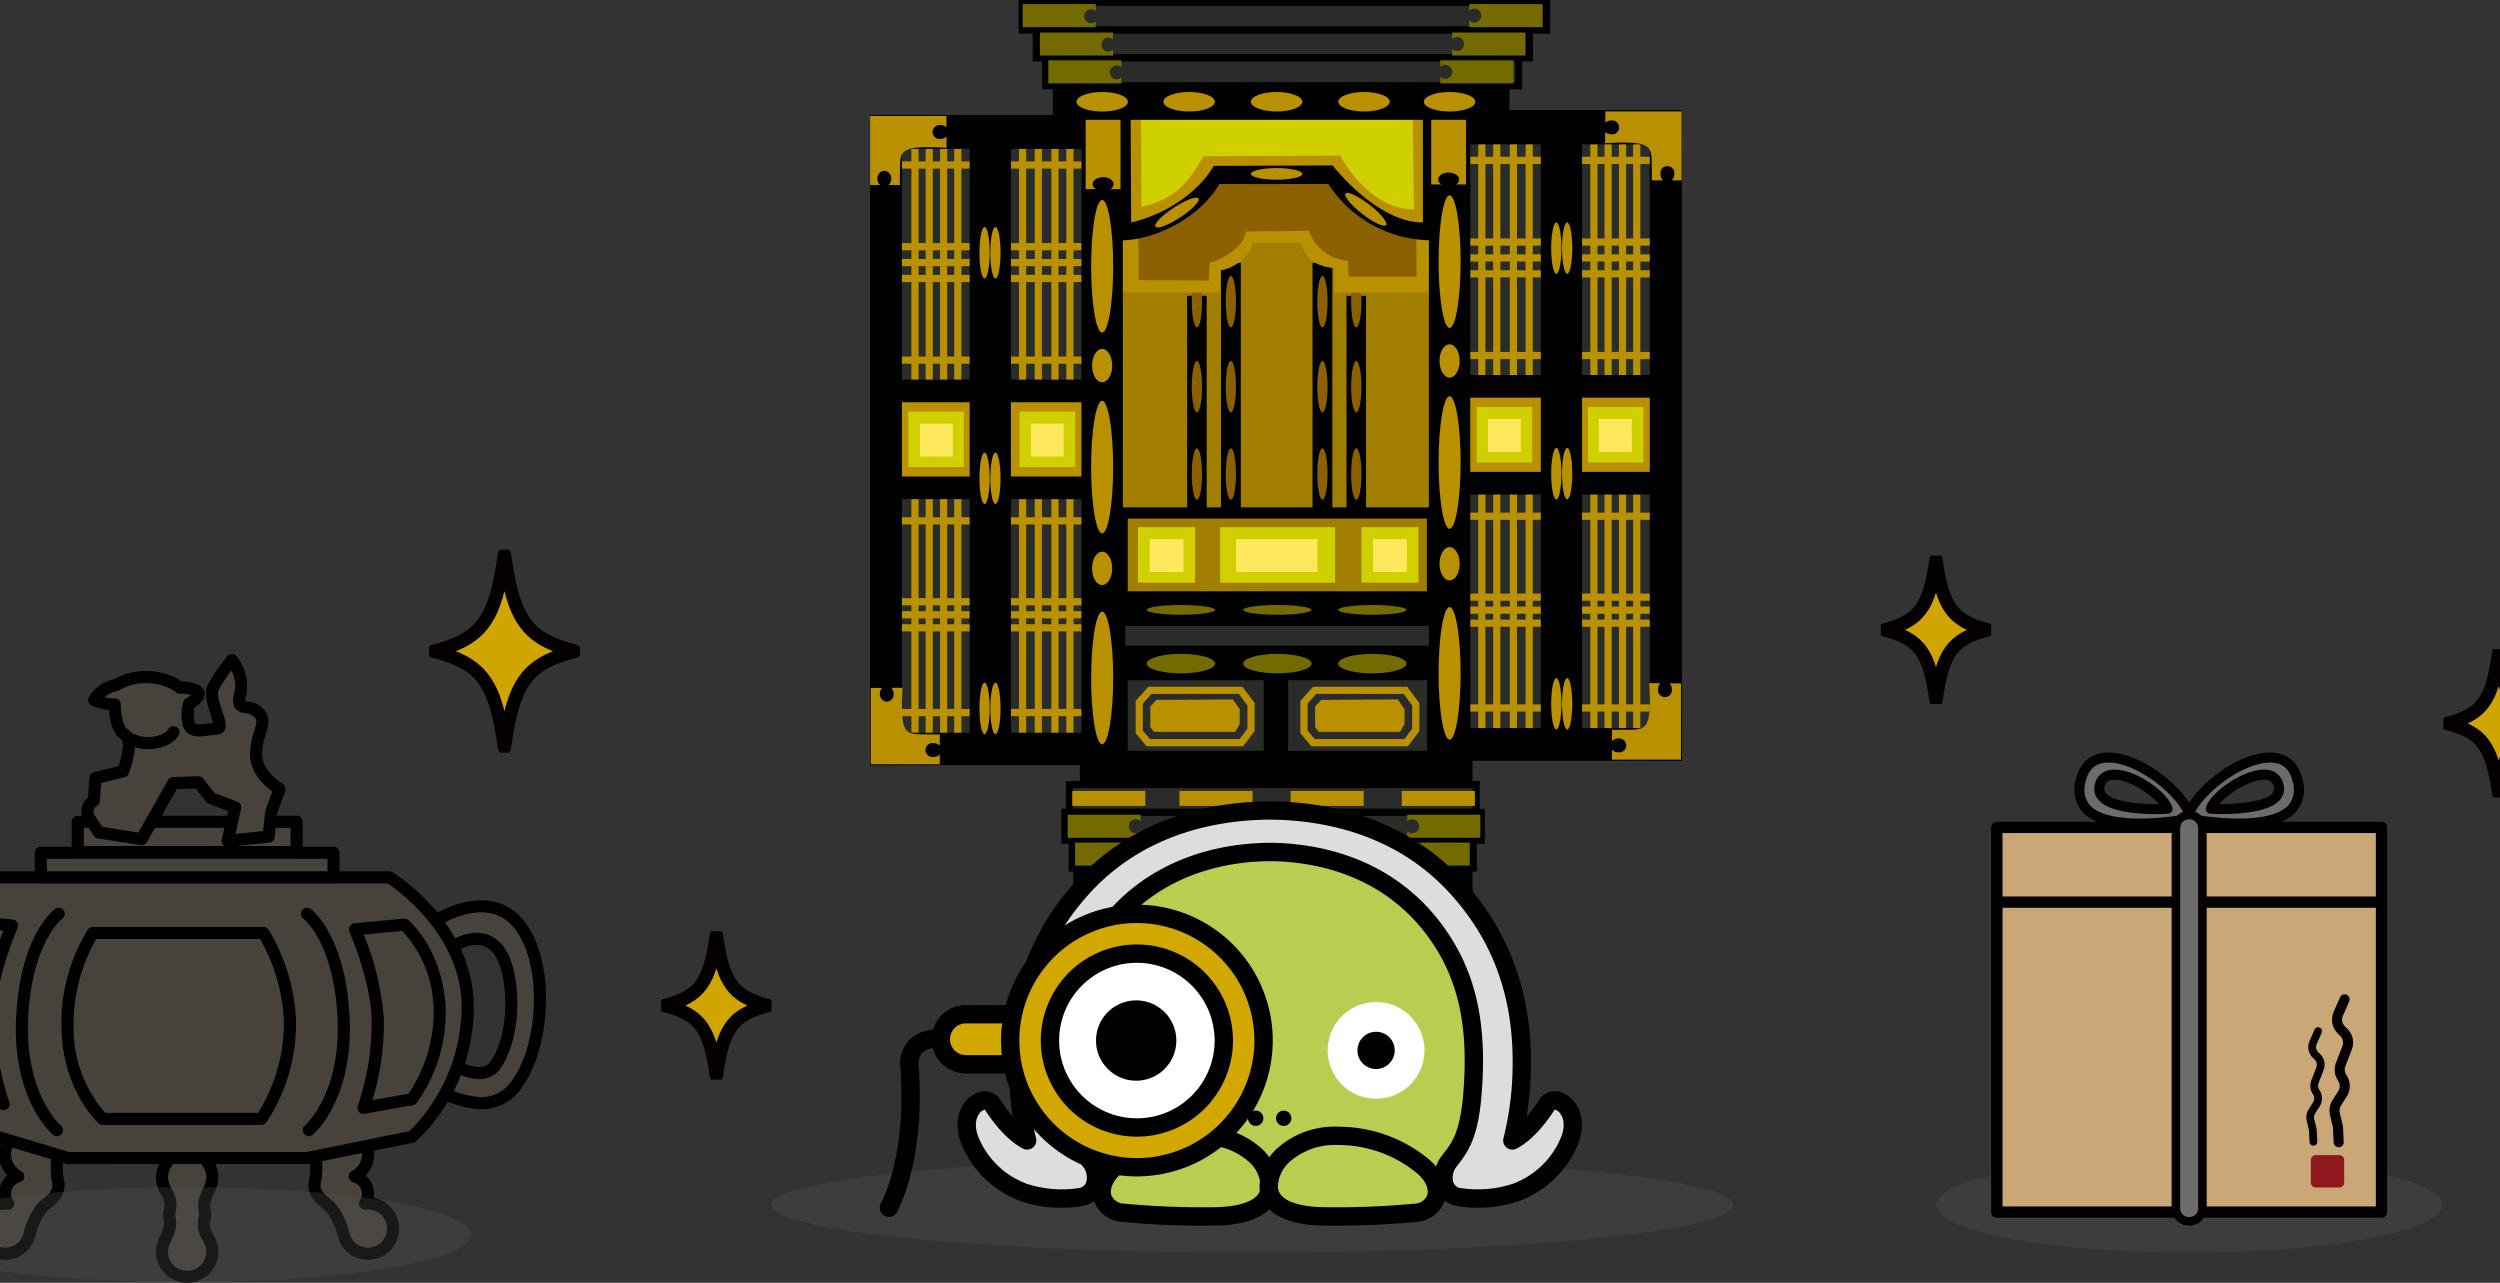 <svg xmlns="http://www.w3.org/2000/svg" xmlns:xlink="http://www.w3.org/1999/xlink" width="375" height="192.42" viewBox="0 0 375 192.42">
  <rect x="0" y="0" width="375" height="192.42" fill="#333333" stroke="none"/>
  <defs>
    <clipPath id="clip-path">
      <rect id="長方形_24236" data-name="長方形 24236" width="375" height="192.42" transform="translate(-24346 -10566)" fill="#fff" stroke="#707070" stroke-width="1"/>
    </clipPath>
    <clipPath id="clip-path-2">
      <rect id="長方形_24111" data-name="長方形 24111" width="59.863" height="56.793" fill="none"/>
    </clipPath>
    <clipPath id="clip-path-3">
      <rect id="長方形_24112" data-name="長方形 24112" width="101.442" height="57.127" fill="none"/>
    </clipPath>
    <clipPath id="clip-path-4">
      <rect id="長方形_24115" data-name="長方形 24115" width="59.398" height="70.954" fill="none"/>
    </clipPath>
    <clipPath id="clip-path-5">
      <rect id="長方形_24116" data-name="長方形 24116" width="22.664" height="30.464" fill="none"/>
    </clipPath>
    <clipPath id="clip-path-8">
      <rect id="長方形_24119" data-name="長方形 24119" width="16.555" height="22.253" fill="none"/>
    </clipPath>
    <clipPath id="clip-path-12">
      <rect id="長方形_24125" data-name="長方形 24125" width="107.821" height="94.325" fill="none"/>
    </clipPath>
    <clipPath id="clip-path-14">
      <rect id="長方形_24129" data-name="長方形 24129" width="121.73" height="183.833" fill="none"/>
    </clipPath>
  </defs>
  <g id="マスクグループ_18694" data-name="マスクグループ 18694" transform="translate(24346 10566)" clip-path="url(#clip-path)">
    <g id="グループ_31076" data-name="グループ 31076" transform="translate(-253.508 672.702)">
      <ellipse id="楕円形_426" data-name="楕円形 426" cx="37.973" cy="7.148" rx="37.973" ry="7.148" transform="translate(-23802.059 -11065.1)" fill="#555" opacity="0.297" style="mix-blend-mode: multiply;isolation: isolate"/>
      <ellipse id="楕円形_427" data-name="楕円形 427" cx="72.151" cy="7.148" rx="72.151" ry="7.148" transform="translate(-23976.766 -11065.1)" fill="#555" opacity="0.297" style="mix-blend-mode: multiply;isolation: isolate"/>
      <ellipse id="楕円形_428" data-name="楕円形 428" cx="37.973" cy="7.148" rx="37.973" ry="7.148" transform="translate(-23702.883 -11065.1)" fill="#555" opacity="0.297" style="mix-blend-mode: multiply;isolation: isolate"/>
      <g id="グループ_31048" data-name="グループ 31048" transform="translate(-24203.254 -11110.634)">
        <g id="グループ_31047" data-name="グループ 31047" transform="translate(0 0)" clip-path="url(#clip-path-2)">
          <path id="パス_93858" data-name="パス 93858" d="M28.71,1.952c-19.418,0-25.668,10.8-27.559,19.47H57.119c-1.933-8.666-8.363-19.47-28.408-19.47" transform="translate(0.796 1.35)" fill="#91181e"/>
          <path id="パス_93859" data-name="パス 93859" d="M57.442,22.533H1.473a.791.791,0,0,1-.77-.957c2-9.163,8.539-20.089,28.329-20.089,20.412,0,27.133,10.923,29.178,20.086a.789.789,0,0,1-.768.961M2.467,20.956H56.442c-2.175-8.385-8.759-17.894-27.41-17.894-18.053,0-24.442,9.51-26.565,17.894" transform="translate(0.474 1.027)" fill="#040000"/>
          <path id="パス_93860" data-name="パス 93860" d="M36.788,1.633c0-1.368-27.106-1.368-27.106,0l.966,3.525c4.843,1.484,18.394,1.643,25.174,0Z" transform="translate(6.696 0.419)" fill="#91181e"/>
          <path id="パス_93861" data-name="パス 93861" d="M23.327,7.428c-5.169,0-10.112-.436-12.587-1.194a.789.789,0,0,1-.529-.546L9.245,2.162a.782.782,0,0,1-.029-.208c0-.8,0-1.8,14.219-1.813h.178C37.9.141,37.9,1.188,37.9,1.953a.869.869,0,0,1-.027.21L36.9,5.688a.787.787,0,0,1-.573.557,60.421,60.421,0,0,1-13,1.184M11.613,4.844c4.792,1.264,17.11,1.475,23.9-.024l.682-2.48c-3.327-.814-21.936-.814-25.264,0Zm24.968-2.37h0Z" transform="translate(6.374 0.097)" fill="#040000"/>
          <path id="パス_93862" data-name="パス 93862" d="M36.788,1.755c0,.712-6.068,1.289-13.553,1.289S9.682,2.467,9.682,1.755,15.75.466,23.235.466s13.553.577,13.553,1.289" transform="translate(6.696 0.322)" fill="#91181e"/>
          <path id="パス_93863" data-name="パス 93863" d="M23.556,4.153C9.217,4.153,9.217,2.646,9.217,2.077S9.217,0,23.556,0,37.9,1.509,37.9,2.077s0,2.076-14.343,2.076M12.879,2.077a94.734,94.734,0,0,0,10.677.5,94.8,94.8,0,0,0,10.681-.5,94.828,94.828,0,0,0-10.681-.5,94.734,94.734,0,0,0-10.677.5m23.66.472h0Z" transform="translate(6.374 0)" fill="#040000"/>
          <path id="パス_93864" data-name="パス 93864" d="M37.827,35.1c0,3.255-28.581,3.255-28.581,0L10.264,26.7H36.809Z" transform="translate(6.394 18.468)" fill="#91181e"/>
          <path id="パス_93865" data-name="パス 93865" d="M23.86,38.647a69.684,69.684,0,0,1-9.943-.619c-3.552-.54-5.136-1.345-5.136-2.61L9.8,26.933a.786.786,0,0,1,.782-.694H37.13a.785.785,0,0,1,.782.694l1.018,8.392a.859.859,0,0,1,.007.093c0,2.81-9.447,3.229-15.077,3.229M10.368,35.368c.6.7,5.183,1.705,13.492,1.705s12.892-1,13.489-1.705l-.915-7.555H11.283Z" transform="translate(6.073 18.146)" fill="#040000"/>
          <path id="パス_93866" data-name="パス 93866" d="M.662,10.738c15.39,2.8,41.948,2.957,57.872,0,0,0,4.54,30.513-29.364,30.513C-3.673,41.251.662,10.738.662,10.738" transform="translate(0.327 7.426)" fill="#91181e"/>
          <path id="パス_93867" data-name="パス 93867" d="M29.5,42.361c-10.285,0-18.059-2.95-23.112-8.771C-1.594,24.4.132,11.495.21,10.95a.8.8,0,0,1,.318-.529.8.8,0,0,1,.6-.135c15.774,2.867,42.147,2.867,57.588,0a.788.788,0,0,1,.922.66c.08.533,1.852,13.171-6.063,22.352-5.188,6.014-13.289,9.063-24.081,9.063M1.688,11.983C1.456,14.92,1.175,25.2,7.581,32.568c4.74,5.454,12.113,8.216,21.914,8.216,10.308,0,18.005-2.86,22.88-8.507,6.342-7.347,6.034-17.4,5.792-20.292-15.419,2.693-40.755,2.695-56.48,0" transform="translate(0 7.104)" fill="#040000"/>
          <path id="パス_93868" data-name="パス 93868" d="M25.4,5.266c0-1.627,1.944.881,1.269,1.637.675-.756,3.662.316,1.95.7,1.712-.386-.074,2.238-1.165,1.712,1.091.526.993,3.7-.064,2.072,1.057,1.627-1.989.739-1.989-.58,0,1.319-3.047,2.208-1.989.58-1.057,1.627-1.155-1.546-.064-2.072-1.091.526-2.877-2.1-1.165-1.712-1.712-.386,1.275-1.458,1.95-.7C23.454,6.147,25.4,3.639,25.4,5.266" transform="translate(14.848 3.269)" fill="#d3d3d3"/>
          <path id="パス_93869" data-name="パス 93869" d="M29.314,7.269c0-1.16,1.385.628.9,1.167.48-.54,2.61.227,1.389.5,1.221-.274-.052,1.6-.831,1.22.778.376.709,2.637-.046,1.477.754,1.16-1.418.528-1.418-.413,0,.941-2.172,1.573-1.418.413-.754,1.16-.824-1.1-.046-1.477-.778.376-2.052-1.494-.831-1.22-1.221-.274.908-1.04,1.389-.5-.48-.54.9-2.328.9-1.167" transform="translate(18.336 4.761)" fill="#d3d3d3"/>
          <path id="パス_93870" data-name="パス 93870" d="M7.688,6.393c-.687-1.438,1.807-.364,1.627.7.179-1.064,2.862-1.5,1.752-.282,1.11-1.215.858,1.489-.166,1.764,1.023-.276,2.263,2.14.81,1.578,1.453.562-1.194,1.159-1.729.389.535.77-1.38,2.695-1.25,1.257-.13,1.438-1.517-.9-.9-1.524-.612.628-3.035-.6-1.58-.8-1.455.2.337-1.839,1.169-1.333C6.585,7.638,7,4.955,7.688,6.393" transform="translate(3.94 3.94)" fill="#d3d3d3"/>
          <path id="パス_93871" data-name="パス 93871" d="M13.872,8.32c.44-1.145.915.941.31,1.363.606-.423,2.126,1.084.995.983,1.132.1-.705,1.2-1.2.716.5.482-.467,2.394-.628,1.248.161,1.145-1.45-.264-1.052-.92-.4.656-2.514.333-1.382-.211-1.132.545-.289-1.423.551-1.284-.841-.139-1.187-2.251-.227-1.38-.961-.871,1.172-.678,1.392.127-.22-.805,1.681-1.786,1.242-.641" transform="translate(7.169 5.393)" fill="#d3d3d3"/>
          <path id="パス_93872" data-name="パス 93872" d="M19.82,8.355c-.734-1.306,1.621-.46,1.538.553.083-1.013,2.524-1.565,1.593-.36.93-1.2.853,1.3-.051,1.632.9-.335,2.182,1.817.836,1.406,1.346.411-1.057,1.11-1.57.457.513.653-1.138,2.534-1.078,1.228-.061,1.306-1.468-.763-.919-1.352-.55.589-2.849-.4-1.5-.646-1.347.245.186-1.732,1-1.291-.815-.442-.584-2.933.151-1.627" transform="translate(12.542 5.317)" fill="#d3d3d3"/>
          <path id="パス_93873" data-name="パス 93873" d="M26.494,18.44c1.057.381,1.44,1.955,1.44,1.955a3.018,3.018,0,0,1-2.355.594,1.864,1.864,0,0,1-1.267-1.5c-.044-.465.484-.22.484-.22s-.485-.174-.276-.455a1.779,1.779,0,0,1,1.974-.374" transform="translate(16.812 12.661)" fill="#d3d3d3"/>
          <path id="パス_93874" data-name="パス 93874" d="M11.172,23.179a3.018,3.018,0,0,1,.765,2.306,3.02,3.02,0,0,1-2.422-.164A1.861,1.861,0,0,1,8.773,23.5c.1-.457.528-.061.528-.061s-.409-.315-.122-.518a1.781,1.781,0,0,1,1.993.255" transform="translate(6.044 15.713)" fill="#d3d3d3"/>
          <path id="パス_93875" data-name="パス 93875" d="M31.2,14.636a3.012,3.012,0,0,1,2.422-.164,3.018,3.018,0,0,1-.765,2.306,1.867,1.867,0,0,1-1.945.262c-.416-.213.074-.526.074-.526s-.408.316-.531-.012a1.776,1.776,0,0,1,.744-1.866" transform="translate(21.017 9.876)" fill="#d3d3d3"/>
          <path id="パス_93876" data-name="パス 93876" d="M19.838,23.987a3.012,3.012,0,0,1,2.422-.164,3.018,3.018,0,0,1-.765,2.306,1.867,1.867,0,0,1-1.945.262c-.416-.213.074-.526.074-.526s-.408.316-.531-.012a1.779,1.779,0,0,1,.744-1.866" transform="translate(13.16 16.343)" fill="#d3d3d3"/>
        </g>
      </g>
      <g id="グループ_31050" data-name="グループ 31050" transform="translate(-23715.447 -11111.527)">
        <g id="グループ_31049" data-name="グループ 31049" transform="translate(0 0)" clip-path="url(#clip-path-3)">
          <path id="パス_93877" data-name="パス 93877" d="M40.646,17.185c-4.767,1.363-12.232,1.554-16.721,0l2.538-11.64H38.108Z" transform="translate(18.471 4.28)" fill="#91181e"/>
          <path id="パス_93878" data-name="パス 93878" d="M32.195,19.464a25.964,25.964,0,0,1-8.18-1.139.825.825,0,0,1-.537-.953L26.016,5.729a.825.825,0,0,1,.806-.649H38.468a.825.825,0,0,1,.806.649l2.538,11.642a.827.827,0,0,1-.579.968,34.684,34.684,0,0,1-9.037,1.125M25.25,16.985a32.816,32.816,0,0,0,14.781-.035L37.8,6.728H27.487Z" transform="translate(18.111 3.921)" fill="#040000"/>
          <path id="パス_93879" data-name="パス 93879" d="M74.018.465C72.547,6.414,59.861,11.521,42.4,11.521S12.462,6.217,10.779.465Z" transform="translate(8.322 0.358)" fill="#91181e"/>
          <path id="パス_93880" data-name="パス 93880" d="M42.758,12.705c-16.533,0-30.468-5.008-32.41-11.648A.824.824,0,0,1,11.138,0H74.375a.827.827,0,0,1,.8,1.022C73.5,7.792,59.871,12.705,42.758,12.705M12.384,1.65c2.711,4.79,14.183,9.406,30.374,9.406,16.5,0,27.947-4.621,30.426-9.406Z" transform="translate(7.963 -0.001)" fill="#040000"/>
          <path id="パス_93881" data-name="パス 93881" d="M44.488,27.335c-6.289,1.8-16.14,2.05-22.064,0l3.349-15.36H41.138Z" transform="translate(17.312 9.245)" fill="#91181e"/>
          <path id="パス_93882" data-name="パス 93882" d="M33.221,29.966a34,34,0,0,1-10.707-1.492.825.825,0,0,1-.537-.955l3.349-15.36a.827.827,0,0,1,.806-.649H41.5a.828.828,0,0,1,.806.649l3.347,15.36a.825.825,0,0,1-.579.969,45.528,45.528,0,0,1-11.851,1.478m-9.472-2.826c5.258,1.563,13.905,1.552,20.123-.037L40.833,13.16H26.8Z" transform="translate(16.953 8.886)" fill="#040000"/>
          <path id="パス_93883" data-name="パス 93883" d="M88.516,5.274C86.576,13.122,69.839,19.861,46.8,19.861S7.3,12.862,5.08,5.274Z" transform="translate(3.922 4.071)" fill="#91181e"/>
          <path id="パス_93884" data-name="パス 93884" d="M47.157,21.045c-21.7,0-39.975-6.526-42.509-15.179a.824.824,0,0,1,.79-1.058H88.874a.825.825,0,0,1,.8,1.022C87.5,14.646,69.616,21.045,47.157,21.045M6.647,6.458c3.239,6.532,18.636,12.936,40.51,12.936,23.111,0,37.721-6.487,40.565-12.936Z" transform="translate(3.562 3.711)" fill="#040000"/>
          <path id="パス_93885" data-name="パス 93885" d="M47.6,38.8c-7.522,2.149-19.3,2.453-26.386,0l4-18.371H43.591Z" transform="translate(16.375 15.771)" fill="#91181e"/>
          <path id="パス_93886" data-name="パス 93886" d="M34.052,41.715A40.531,40.531,0,0,1,21.3,39.937a.827.827,0,0,1-.537-.955l4.007-18.369a.828.828,0,0,1,.806-.65H43.951a.829.829,0,0,1,.808.65l4,18.369a.828.828,0,0,1-.579.969,54.26,54.26,0,0,1-14.132,1.763M22.534,38.6c6.349,1.937,16.926,1.924,24.449-.037l-3.7-16.953H26.239Z" transform="translate(16.015 15.412)" fill="#040000"/>
          <path id="パス_93887" data-name="パス 93887" d="M100.255,12.414C97.936,21.8,77.919,29.86,50.36,29.86S3.12,21.49.465,12.414Z" transform="translate(0.359 9.583)" fill="#91181e"/>
          <path id="パス_93888" data-name="パス 93888" d="M50.719,31.045c-25.886,0-47.677-7.756-50.685-18.039a.826.826,0,0,1,.79-1.058h99.792a.828.828,0,0,1,.8,1.024c-2.589,10.473-23.91,18.073-50.7,18.073M2.015,13.6c3.657,7.939,22.23,15.794,48.7,15.794,27.97,0,45.566-7.956,48.761-15.794Z" transform="translate(0 9.224)" fill="#040000"/>
        </g>
      </g>
      <g id="グループ_31052" data-name="グループ 31052" transform="translate(-23793.816 -11125.821)">
        <g id="グループ_31051" data-name="グループ 31051" transform="translate(0 0)" clip-path="url(#clip-path-4)">
          <path id="パス_93889" data-name="パス 93889" d="M8.112,4.079c-1.922,9.356,16.617,5.5,16.617,5.5-1.546-5.6-14.867-14.011-16.617-5.5m2.883.607c.961-4.248,9.218.675,10.18,3.442,0,0-11.11.665-10.18-3.442" transform="translate(5.283 0.301)" fill="#6d6c6c"/>
          <path id="パス_93890" data-name="パス 93890" d="M17.336,11.419c-3.227,0-6.627-.507-8.446-2.321a5.046,5.046,0,0,1-1.215-4.87C8.216,1.586,9.887.086,12.379,0c.075,0,.151,0,.228,0,5.1,0,12.021,5.6,13.148,9.678a.752.752,0,0,1-.572.938,42.97,42.97,0,0,1-7.848.8M12.612,1.508c-.063,0-.123,0-.183,0-1.8.06-2.873,1.047-3.277,3.019a3.579,3.579,0,0,0,.8,3.5c2.639,2.63,10.362,1.919,14.058,1.275-1.578-3.4-7.354-7.8-11.4-7.8m-4.2,2.871h0ZM19.72,9.228c-2.57,0-7.048-.281-8.623-2.133a2.526,2.526,0,0,1-.539-2.273,2.722,2.722,0,0,1,2.7-2.241c3.239-.238,8.112,3.236,8.932,5.6a.75.75,0,0,1-.665,1c-.221.013-.891.048-1.8.048M12.03,5.153a1.02,1.02,0,0,0,.216.966c1.072,1.267,5.025,1.644,7.928,1.6-1.425-1.711-4.815-3.781-6.835-3.635A1.245,1.245,0,0,0,12.03,5.153" transform="translate(4.982 0)" fill="#040000"/>
          <path id="パス_93891" data-name="パス 93891" d="M34.292,4.079c-1.749-8.513-15.072-.1-16.618,5.5,0,0,18.54,3.856,16.618-5.5M21.229,8.128c.963-2.767,9.219-7.688,10.18-3.442.928,4.108-10.18,3.442-10.18,3.442" transform="translate(11.712 0.301)" fill="#6d6c6c"/>
          <path id="パス_93892" data-name="パス 93892" d="M25.667,11.419a42.97,42.97,0,0,1-7.848-.8.753.753,0,0,1-.489-.344.744.744,0,0,1-.081-.594C18.375,5.6,25.3,0,30.4,0c.076,0,.153,0,.226,0,2.492.083,4.163,1.585,4.709,4.225A5.047,5.047,0,0,1,34.114,9.1c-1.819,1.814-5.219,2.321-8.446,2.321M18.99,9.3c3.694.647,11.424,1.358,14.059-1.274a3.584,3.584,0,0,0,.8-3.5c-.4-1.972-1.478-2.96-3.28-3.019-4.005-.1-9.981,4.343-11.584,7.793m4.293-.076c-.908,0-1.58-.035-1.8-.048a.752.752,0,0,1-.665-1c.8-2.3,5.51-5.606,8.689-5.606.08,0,.161,0,.243.007a2.722,2.722,0,0,1,2.7,2.241,2.526,2.526,0,0,1-.539,2.273c-1.573,1.852-6.052,2.133-8.623,2.133M22.829,7.72c2.875.038,6.853-.334,7.929-1.6a1.023,1.023,0,0,0,.214-.966,1.243,1.243,0,0,0-1.309-1.067C27.631,4,24.253,6.009,22.829,7.72" transform="translate(11.411 0)" fill="#040000"/>
          <rect id="長方形_24113" data-name="長方形 24113" width="57.702" height="57.702" transform="translate(0.848 11.23)" fill="#caa776"/>
          <path id="パス_93893" data-name="パス 93893" d="M58.55,65.642H.848A.847.847,0,0,1,0,64.794V7.092a.847.847,0,0,1,.848-.848h57.7a.847.847,0,0,1,.848.848v57.7a.847.847,0,0,1-.848.848M1.7,63.946H57.7V7.938H1.7Z" transform="translate(0 4.138)"/>
          <rect id="長方形_24114" data-name="長方形 24114" width="57.704" height="1.696" transform="translate(0.848 21.591)"/>
          <path id="パス_93894" data-name="パス 93894" d="M18.7,66.578H18.61a1.943,1.943,0,0,1-1.944-1.944V7.582A1.944,1.944,0,0,1,18.61,5.638H18.7a1.944,1.944,0,0,1,1.944,1.944V64.634A1.943,1.943,0,0,1,18.7,66.578" transform="translate(11.044 3.736)" fill="#6d6c6c"/>
          <path id="パス_93895" data-name="パス 93895" d="M18.956,67.473h-.091a2.586,2.586,0,0,1-2.582-2.582V7.838a2.63,2.63,0,0,1,5.259,0V64.891a2.588,2.588,0,0,1-2.585,2.582m0-60.94a1.33,1.33,0,0,0-1.395,1.305V64.891a1.306,1.306,0,0,0,1.3,1.3h.091a1.306,1.306,0,0,0,1.305-1.3V7.838a1.307,1.307,0,0,0-1.305-1.305" transform="translate(10.789 3.481)" fill="#040000"/>
          <path id="パス_93896" data-name="パス 93896" d="M31.9,44.751a.753.753,0,0,1-.753-.718l-.1-2.14a1.266,1.266,0,0,0-.037-.259l-.407-1.7a2.933,2.933,0,0,1,.372-2.248l.866-1.363a1.415,1.415,0,0,0-.028-1.558,2.919,2.919,0,0,1-.314-2.7l.964-2.5a1.414,1.414,0,0,0-.343-1.533l-.313-.3a2.931,2.931,0,0,1-.657-3.284l.953-2.18a.745.745,0,0,1,.991-.389.753.753,0,0,1,.389.993l-.953,2.18a1.418,1.418,0,0,0,.318,1.589l.313.3a2.912,2.912,0,0,1,.707,3.164l-.963,2.5a1.414,1.414,0,0,0,.151,1.309,2.926,2.926,0,0,1,.058,3.216l-.866,1.365a1.428,1.428,0,0,0-.181,1.091l.407,1.7a2.982,2.982,0,0,1,.08.542l.1,2.14a.757.757,0,0,1-.718.79Z" transform="translate(20.226 14.456)" fill="#040000"/>
          <path id="パス_93897" data-name="パス 93897" d="M29.5,42.539a.583.583,0,0,1-.584-.555l-.076-1.656a1.191,1.191,0,0,0-.03-.2l-.314-1.314a2.267,2.267,0,0,1,.288-1.739l.67-1.056a1.1,1.1,0,0,0-.023-1.2,2.256,2.256,0,0,1-.241-2.093l.745-1.929a1.1,1.1,0,0,0-.264-1.189l-.241-.228a2.272,2.272,0,0,1-.51-2.542l.74-1.688a.583.583,0,1,1,1.067.467L29.983,27.3a1.1,1.1,0,0,0,.246,1.23l.241.229a2.258,2.258,0,0,1,.547,2.452l-.745,1.929a1.1,1.1,0,0,0,.116,1.013,2.258,2.258,0,0,1,.043,2.487L29.764,37.7a1.1,1.1,0,0,0-.14.841l.316,1.315a2.491,2.491,0,0,1,.06.412l.08,1.664a.587.587,0,0,1-.555.61Z" transform="translate(18.839 16.429)" fill="#040000"/>
          <path id="パス_93898" data-name="パス 93898" d="M33.092,41.173h-3.5a.754.754,0,0,1-.753-.755V37.076a.754.754,0,0,1,.753-.755h3.5a.754.754,0,0,1,.755.755v3.342a.754.754,0,0,1-.755.755" transform="translate(19.107 24.069)" fill="#91181e"/>
        </g>
      </g>
      <g id="グループ_31054" data-name="グループ 31054" transform="translate(-24028.158 -11156.272)">
        <g id="グループ_31053" data-name="グループ 31053" transform="translate(0 0)" clip-path="url(#clip-path-5)">
          <path id="パス_93899" data-name="パス 93899" d="M22.134,15.5c-7.178,1.835-9.21,4.613-10.567,14.429C10.211,20.118,8.178,17.34,1,15.5c7.173-1.88,9.211-4.674,10.567-14.5,1.357,9.831,3.394,12.625,10.567,14.5" transform="translate(-0.235 -0.235)" fill="#d0a500"/>
          <path id="パス_93900" data-name="パス 93900" d="M22.134,15.5c-7.178,1.835-9.21,4.613-10.567,14.429C10.211,20.118,8.178,17.34,1,15.5c7.173-1.88,9.211-4.674,10.567-14.5C12.924,10.831,14.961,13.625,22.134,15.5Z" transform="translate(-0.235 -0.235)" fill="none" stroke="#040000" stroke-linecap="round" stroke-linejoin="round" stroke-width="2"/>
        </g>
      </g>
      <g id="グループ_31056" data-name="グループ 31056" transform="translate(-24149.516 -11148.345)">
        <g id="グループ_31055" data-name="グループ 31055" transform="translate(0 0)" clip-path="url(#clip-path-5)">
          <path id="パス_93901" data-name="パス 93901" d="M22.134,15.5c-7.178,1.835-9.21,4.613-10.567,14.429C10.211,20.118,8.178,17.34,1,15.5c7.173-1.88,9.211-4.674,10.567-14.5,1.357,9.831,3.394,12.625,10.567,14.5" transform="translate(-0.235 -0.235)" fill="#d0a500"/>
          <path id="パス_93902" data-name="パス 93902" d="M22.134,15.5c-7.178,1.835-9.21,4.613-10.567,14.429C10.211,20.118,8.178,17.34,1,15.5c7.173-1.88,9.211-4.674,10.567-14.5C12.924,10.831,14.961,13.625,22.134,15.5Z" transform="translate(-0.235 -0.235)" fill="none" stroke="#040000" stroke-linecap="round" stroke-linejoin="round" stroke-width="2"/>
        </g>
      </g>
      <g id="グループ_31058" data-name="グループ 31058" transform="translate(-23630.838 -11148.345)">
        <g id="グループ_31057" data-name="グループ 31057" transform="translate(0 0)" clip-path="url(#clip-path-5)">
          <path id="パス_93903" data-name="パス 93903" d="M22.134,15.5c-7.178,1.835-9.21,4.613-10.567,14.429C10.211,20.118,8.178,17.34,1,15.5c7.173-1.88,9.211-4.674,10.567-14.5,1.357,9.831,3.394,12.625,10.567,14.5" transform="translate(-0.235 -0.235)" fill="#d0a500"/>
          <path id="パス_93904" data-name="パス 93904" d="M22.134,15.5c-7.178,1.835-9.21,4.613-10.567,14.429C10.211,20.118,8.178,17.34,1,15.5c7.173-1.88,9.211-4.674,10.567-14.5C12.924,10.831,14.961,13.625,22.134,15.5Z" transform="translate(-0.235 -0.235)" fill="none" stroke="#040000" stroke-linecap="round" stroke-linejoin="round" stroke-width="2"/>
        </g>
      </g>
      <g id="グループ_31060" data-name="グループ 31060" transform="translate(-23810.373 -11155.364)">
        <g id="グループ_31059" data-name="グループ 31059" transform="translate(0 0)" clip-path="url(#clip-path-8)">
          <path id="パス_93905" data-name="パス 93905" d="M16.437,11.6c-5.243,1.34-6.727,3.37-7.718,10.54C7.728,14.965,6.243,12.936,1,11.6,6.24,10.222,7.728,8.181,8.719,1c.991,7.181,2.479,9.222,7.718,10.6" transform="translate(-0.441 -0.441)" fill="#d0a500"/>
          <path id="パス_93906" data-name="パス 93906" d="M16.437,11.6c-5.243,1.34-6.727,3.37-7.718,10.54C7.728,14.965,6.243,12.936,1,11.6,6.24,10.222,7.728,8.181,8.719,1,9.71,8.181,11.2,10.222,16.437,11.6Z" transform="translate(-0.441 -0.441)" fill="none" stroke="#040000" stroke-linecap="round" stroke-linejoin="round" stroke-width="2"/>
        </g>
      </g>
      <g id="グループ_31062" data-name="グループ 31062" transform="translate(-24113.174 -11156.272)">
        <g id="グループ_31061" data-name="グループ 31061" transform="translate(0 0)" clip-path="url(#clip-path-8)">
          <path id="パス_93907" data-name="パス 93907" d="M16.437,11.6c-5.243,1.34-6.727,3.37-7.718,10.54C7.728,14.965,6.243,12.936,1,11.6,6.24,10.222,7.728,8.181,8.719,1c.991,7.181,2.479,9.222,7.718,10.6" transform="translate(-0.441 -0.441)" fill="#d0a500"/>
          <path id="パス_93908" data-name="パス 93908" d="M16.437,11.6c-5.243,1.34-6.727,3.37-7.718,10.54C7.728,14.965,6.243,12.936,1,11.6,6.24,10.222,7.728,8.181,8.719,1,9.71,8.181,11.2,10.222,16.437,11.6Z" transform="translate(-0.441 -0.441)" fill="none" stroke="#040000" stroke-linecap="round" stroke-linejoin="round" stroke-width="2"/>
        </g>
      </g>
      <g id="グループ_31064" data-name="グループ 31064" transform="translate(-23725.969 -11141.33)">
        <g id="グループ_31063" data-name="グループ 31063" transform="translate(0 0)" clip-path="url(#clip-path-8)">
          <path id="パス_93909" data-name="パス 93909" d="M16.437,11.6c-5.243,1.34-6.727,3.37-7.718,10.54C7.728,14.965,6.243,12.936,1,11.6,6.24,10.222,7.728,8.181,8.719,1c.991,7.181,2.479,9.222,7.718,10.6" transform="translate(-0.441 -0.441)" fill="#d0a500"/>
          <path id="パス_93910" data-name="パス 93910" d="M16.437,11.6c-5.243,1.34-6.727,3.37-7.718,10.54C7.728,14.965,6.243,12.936,1,11.6,6.24,10.222,7.728,8.181,8.719,1,9.71,8.181,11.2,10.222,16.437,11.6Z" transform="translate(-0.441 -0.441)" fill="none" stroke="#040000" stroke-linecap="round" stroke-linejoin="round" stroke-width="2"/>
        </g>
      </g>
      <g id="グループ_31066" data-name="グループ 31066" transform="translate(-24219.811 -11136.949)">
        <g id="グループ_31065" data-name="グループ 31065" transform="translate(0 0)" clip-path="url(#clip-path-8)">
          <path id="パス_93911" data-name="パス 93911" d="M16.437,11.6c-5.243,1.34-6.727,3.37-7.718,10.54C7.728,14.965,6.243,12.936,1,11.6,6.24,10.222,7.728,8.181,8.719,1c.991,7.181,2.479,9.222,7.718,10.6" transform="translate(-0.441 -0.441)" fill="#d0a500"/>
          <path id="パス_93912" data-name="パス 93912" d="M16.437,11.6c-5.243,1.34-6.727,3.37-7.718,10.54C7.728,14.965,6.243,12.936,1,11.6,6.24,10.222,7.728,8.181,8.719,1,9.71,8.181,11.2,10.222,16.437,11.6Z" transform="translate(-0.441 -0.441)" fill="none" stroke="#040000" stroke-linecap="round" stroke-linejoin="round" stroke-width="2"/>
        </g>
      </g>
      <g id="グループ_31068" data-name="グループ 31068" transform="translate(-24118.406 -11140.607)">
        <g id="グループ_31067" data-name="グループ 31067" transform="translate(0 0)" clip-path="url(#clip-path-12)">
          <path id="パス_93913" data-name="パス 93913" d="M18,24.216S6.1,14.988,1.685,27.2c-3.047,8.425-.078,23.41,7.528,23.219a14.355,14.355,0,0,0,8.532-3.391l-1.268-4.309S9.609,48.377,7.1,44.565c-3.369-5.107-2.7-14.781-.085-17.494,3.378-3.507,8.275,1.121,8.275,1.121Z" transform="translate(0.41 16.979)" fill="#47423b"/>
          <path id="パス_93914" data-name="パス 93914" d="M9.479,51.733A7.318,7.318,0,0,1,3.527,48.3c-3.567-4.949-4.613-14.565-2.285-21,1.295-3.582,3.348-5.8,6.1-6.6,5.386-1.556,11.37,3.014,11.622,3.208a.909.909,0,0,1,.194,1.23l-2.715,3.973a.908.908,0,0,1-1.371.149c-.174-.163-4.285-3.966-7-1.15C5.816,30.45,5.047,39.6,8.26,44.472a1.883,1.883,0,0,0,1.369.881c2.185.339,5.558-2,6.682-2.927a.905.905,0,0,1,1.443.442l1.269,4.309a.912.912,0,0,1-.256.925,15.182,15.182,0,0,1-9.123,3.629c-.054,0-.112,0-.167,0m.228-29.546a6.657,6.657,0,0,0-1.866.256c-2.162.627-3.808,2.47-4.9,5.473C.832,33.76,1.792,42.787,5,47.237c1.313,1.822,2.874,2.744,4.6,2.68a13.439,13.439,0,0,0,7.517-2.8l-.729-2.475c-1.583,1.11-4.564,2.865-7.027,2.51a3.721,3.721,0,0,1-2.611-1.677c-3.516-5.333-3-15.49.02-18.622,2.778-2.887,6.561-1.264,8.743.408l1.643-2.4c-1.342-.887-4.414-2.666-7.446-2.666" transform="translate(0 16.573)"/>
          <path id="パス_93915" data-name="パス 93915" d="M49.307,24.216S61.2,14.988,65.621,27.2c3.047,8.425.078,23.41-7.528,23.219a14.355,14.355,0,0,1-8.532-3.391l1.268-4.309s6.867,5.658,9.381,1.846c3.369-5.107,2.7-14.781.085-17.494-3.378-3.507-8.275,1.121-8.275,1.121Z" transform="translate(40.108 16.979)" fill="#47423b"/>
          <path id="パス_93916" data-name="パス 93916" d="M58.644,51.733c-.054,0-.112,0-.167,0A15.183,15.183,0,0,1,49.352,48.1a.912.912,0,0,1-.256-.925l1.268-4.309a.907.907,0,0,1,1.445-.442c1.126.925,4.524,3.262,6.684,2.927a1.884,1.884,0,0,0,1.367-.881c3.213-4.876,2.443-14.021.185-16.364-2.711-2.816-6.82.985-7,1.15a.908.908,0,0,1-1.371-.149l-2.715-3.973a.91.91,0,0,1,.192-1.23c.252-.194,6.249-4.764,11.624-3.208,2.751.8,4.8,3.019,6.1,6.6,2.328,6.434,1.282,16.051-2.285,21a7.316,7.316,0,0,1-5.95,3.435m-7.638-4.619a13.44,13.44,0,0,0,7.518,2.8,5.561,5.561,0,0,0,4.6-2.678c3.206-4.452,4.165-13.479,2.051-19.324-1.086-3-2.733-4.845-4.894-5.473-3.558-1.034-7.693,1.34-9.312,2.41l1.643,2.4c2.178-1.672,5.963-3.295,8.743-.408,3.016,3.132,3.536,13.289.02,18.622a3.727,3.727,0,0,1-2.611,1.677c-2.472.355-5.446-1.4-7.027-2.51Z" transform="translate(39.7 16.573)"/>
          <path id="パス_93917" data-name="パス 93917" d="M25.934,39.576l-4.009-.423s0,.277-.033.727a3.756,3.756,0,0,0-3.513,6.641,2.687,2.687,0,0,0-1.521,4.1,3.421,3.421,0,0,0-.457-.047,3.773,3.773,0,1,0,3.618,4.791l.009,0s.007-.038.022-.1c.02-.083.044-.167.058-.252a10.646,10.646,0,0,1,1.735-3.661c.7-.934,2.93-1.806,2.517-4.095-.9-4.963,1.574-7.685,1.574-7.685" transform="translate(10.273 31.847)" fill="#47423b"/>
          <path id="パス_93918" data-name="パス 93918" d="M16.809,59.436a4.68,4.68,0,0,1-.86-9.279,3.751,3.751,0,0,1-.056-.64,3.6,3.6,0,0,1,1.255-2.722,4.638,4.638,0,0,1-1.26-3.175,4.687,4.687,0,0,1,4.68-4.68,4.406,4.406,0,0,1,1.01.118.9.9,0,0,1,.85-.4l4.009.423a.907.907,0,0,1,.578,1.507c-.089.1-2.158,2.5-1.356,6.918.4,2.2-1.055,3.393-2.017,4.187a4.6,4.6,0,0,0-.667.613,9.834,9.834,0,0,0-1.583,3.337c-.007.051-.031.152-.058.258-.011.04-.024.08-.038.118l0,0a4.688,4.688,0,0,1-4.49,3.416m0-7.546a2.866,2.866,0,1,0,2.744,3.638.761.761,0,0,1,.031-.091l.04-.18a11.5,11.5,0,0,1,1.9-4.04,5.6,5.6,0,0,1,.965-.925c.99-.818,1.578-1.391,1.384-2.464a10.979,10.979,0,0,1,.907-7.1l-1.616-.17a.906.906,0,0,1-1.282.531,2.85,2.85,0,0,0-2.666,5.038.907.907,0,0,1-.19,1.674,1.778,1.778,0,0,0-1.012,2.718.906.906,0,0,1,.024.985.879.879,0,0,1-.889.424,3.157,3.157,0,0,0-.341-.038" transform="translate(9.867 31.441)"/>
          <path id="パス_93919" data-name="パス 93919" d="M34.885,54.524s-.047-.074-.118-.192-.123-.239-.2-.35a4.638,4.638,0,0,1-.571-1.5,3.474,3.474,0,0,1,.076-1.26c.011-.042.027-.08.034-.121l.009-.025h-.005a2.72,2.72,0,0,0,.051-.506,2.674,2.674,0,0,0-.078-.618,3.463,3.463,0,0,1-.027-1.161,8.058,8.058,0,0,1,.816-2.169h-.02a3.733,3.733,0,0,0,.384-1.632,3.773,3.773,0,1,0-7.163,1.628h-.036a6.361,6.361,0,0,1,.889,2.046,3.164,3.164,0,0,1-.12,1.407h.013a2.657,2.657,0,0,0-.051.5,2.719,2.719,0,0,0,.051.506h-.005a3.313,3.313,0,0,1,.053,1.28,8.058,8.058,0,0,1-.816,2.169h.011a3.735,3.735,0,0,0-.37,1.6,3.773,3.773,0,1,0,7.179-1.6Z" transform="translate(22.525 33.522)" fill="#47423b"/>
          <path id="パス_93920" data-name="パス 93920" d="M31.871,61.209a4.686,4.686,0,0,1-4.68-4.68,4.591,4.591,0,0,1,.4-1.868.876.876,0,0,1,.073-.17,7,7,0,0,0,.709-1.857,2.554,2.554,0,0,0-.025-.907.887.887,0,0,1-.031-.18,3.508,3.508,0,0,1-.049-.573,3.811,3.811,0,0,1,.04-.524.893.893,0,0,1,.067-.323,2.6,2.6,0,0,0,.056-.968,5.409,5.409,0,0,0-.745-1.645.9.9,0,0,1-.138-.357,4.615,4.615,0,0,1-.357-1.766,4.68,4.68,0,0,1,9.359,0,4.6,4.6,0,0,1-.394,1.85.84.84,0,0,1-.083.221,7.012,7.012,0,0,0-.713,1.859,2.59,2.59,0,0,0,.018.854,3.458,3.458,0,0,1,.094.8,3.494,3.494,0,0,1-.045.557,1.042,1.042,0,0,1-.044.234,2.619,2.619,0,0,0-.08,1.028,3.55,3.55,0,0,0,.468,1.164,2.549,2.549,0,0,1,.16.279l.123.2a.912.912,0,0,1,.114.263,4.6,4.6,0,0,1,.381,1.824,4.685,4.685,0,0,1-4.679,4.68m-2.557-5.961c-.009.024-.018.044-.029.067A2.819,2.819,0,0,0,29,56.529a2.866,2.866,0,1,0,5.451-1.213l-.016-.038L34.4,55.21c-.1-.19-.132-.25-.169-.3a5.31,5.31,0,0,1-.727-1.931,4.468,4.468,0,0,1,.1-1.585l.02-.067.005-.02a1.8,1.8,0,0,0,.033-.33,1.716,1.716,0,0,0-.053-.41,4.372,4.372,0,0,1-.042-1.5,8.249,8.249,0,0,1,.829-2.31.73.73,0,0,1,.049-.127,2.834,2.834,0,0,0,.294-1.24A2.866,2.866,0,1,0,29.3,46.627a.893.893,0,0,1,.049.125,6.258,6.258,0,0,1,.887,2.221,4.321,4.321,0,0,1-.116,1.65l0,.013a2.064,2.064,0,0,0-.033.337,1.977,1.977,0,0,0,.033.33c.005.024.009.049.013.071a4.4,4.4,0,0,1,.044,1.511,8.383,8.383,0,0,1-.856,2.363" transform="translate(22.118 33.115)"/>
          <path id="パス_93921" data-name="パス 93921" d="M49,50.578a3.82,3.82,0,0,0-.457.045,2.685,2.685,0,0,0-1.521-4.1,3.756,3.756,0,1,0-3.513-6.641c-.029-.452-.031-.727-.031-.727l-4.011.423s2.472,2.722,1.576,7.685c-.413,2.289,1.817,3.161,2.517,4.093a10.631,10.631,0,0,1,1.734,3.663c.016.085.038.167.058.25l.022.105.011,0A3.766,3.766,0,1,0,49,50.578" transform="translate(32.103 31.847)" fill="#47423b"/>
          <path id="パス_93922" data-name="パス 93922" d="M49.4,59.437a4.688,4.688,0,0,1-4.445-3.268,1.054,1.054,0,0,1-.074-.228c-.045-.2-.065-.285-.08-.368a9.786,9.786,0,0,0-1.567-3.266,4.566,4.566,0,0,0-.666-.613c-.963-.794-2.414-1.993-2.018-4.187.8-4.421-1.268-6.82-1.356-6.918a.908.908,0,0,1-.167-.932.9.9,0,0,1,.747-.575l4.009-.423a.906.906,0,0,1,.7.223.87.87,0,0,1,.152.176,4.429,4.429,0,0,1,1.01-.118,4.686,4.686,0,0,1,4.679,4.68,4.638,4.638,0,0,1-1.26,3.175,3.6,3.6,0,0,1,1.255,2.722,3.752,3.752,0,0,1-.056.64,4.679,4.679,0,0,1-.86,9.279m-2.771-3.993c.011.029.02.056.029.085a2.856,2.856,0,0,0,5.609-.773,2.833,2.833,0,0,0-3.1-2.84.99.99,0,0,1-.943-.415.894.894,0,0,1-.029-.981,1.764,1.764,0,0,0,.308-1A1.791,1.791,0,0,0,47.188,47.8.907.907,0,0,1,47,46.128a2.849,2.849,0,0,0-2.666-5.036.909.909,0,0,1-1.282-.533l-1.612.17a11,11,0,0,1,.9,7.1c-.2,1.074.394,1.647,1.384,2.464a5.616,5.616,0,0,1,.967.925A11.507,11.507,0,0,1,46.58,55.2l.038.181.015.06" transform="translate(31.698 31.44)"/>
          <path id="パス_93923" data-name="パス 93923" d="M18.633,18.479h60.6s12.027,7.4,11.749,19.848a27.07,27.07,0,0,1-8.309,19.054L66.8,60.583H31.072L13.34,55.264S5.707,50.056,6.277,35.817c.484-12.1,12.357-17.338,12.357-17.338" transform="translate(5.081 15.031)" fill="#47423b"/>
          <path id="パス_93924" data-name="パス 93924" d="M31.48,61.9a.91.91,0,0,1-.261-.038L13.488,56.538a.893.893,0,0,1-.252-.12c-.326-.225-8.039-5.658-7.459-20.229.5-12.522,12.393-17.909,12.9-18.132a.915.915,0,0,1,.365-.078h60.6a.9.9,0,0,1,.475.134c.51.314,12.467,7.816,12.183,20.64a27.72,27.72,0,0,1-8.63,19.725.891.891,0,0,1-.406.2l-15.878,3.2Zm.132-1.813H67.2l15.456-3.135a26.547,26.547,0,0,0,7.825-18.232C90.729,27.8,80.933,20.83,79.377,19.792H19.245c-1.4.68-11.232,5.85-11.655,16.468-.5,12.623,5.7,17.909,6.57,18.586Z" transform="translate(4.674 14.624)"/>
          <rect id="長方形_24123" data-name="長方形 24123" width="43.896" height="3.676" transform="translate(32.041 29.824)" fill="#47423b"/>
          <path id="パス_93925" data-name="パス 93925" d="M61.971,21.435h-43.9a.906.906,0,0,1-.907-.907V16.853a.9.9,0,0,1,.907-.907h43.9a.906.906,0,0,1,.907.907v3.676a.907.907,0,0,1-.907.907M18.982,19.622H61.065V17.759H18.982Z" transform="translate(13.966 12.97)"/>
          <rect id="長方形_24124" data-name="長方形 24124" width="32.836" height="4.535" transform="translate(37.571 25.174)" fill="#47423b"/>
          <path id="パス_93926" data-name="パス 93926" d="M53.962,19.732H21.125a.906.906,0,0,1-.907-.907V14.288a.907.907,0,0,1,.907-.907H53.962a.907.907,0,0,1,.907.907v4.537a.906.906,0,0,1-.907.907M22.031,17.918H53.054V15.194H22.031Z" transform="translate(16.446 10.884)"/>
          <path id="パス_93927" data-name="パス 93927" d="M23.231,26.355l6.4,1L34.4,18.951l3.765-.125,1.882,2.385,3.64,1.38-1.13,5.02,6.149-.627.375-3.64,1.257-3.513s-3.389-1.882-3.514-5.021,1.882-4.893.375-6.4-3.513,0-2.76-2.76A6.228,6.228,0,0,0,43.184.505a29.521,29.521,0,0,0-2.76,4.015c-1,1.882,2.007,6.274.5,6.274s-4.015,1-4.265-1a5.366,5.366,0,0,1,.125-2.76s2.258-1.255,1.13-1.882a4.923,4.923,0,0,0-2.51-.5A7.693,7.693,0,0,0,31.2,3.1a8.469,8.469,0,0,0-5.353,1.132,4.735,4.735,0,0,0-3.315,2.258,8.678,8.678,0,0,0,3.085.666s0,3.64,1.505,4.517-.25,5.522-.25,5.522l-4.142,1-.25,3.387a1.907,1.907,0,0,0-.5,2.887Z" transform="translate(17.508 0.41)" fill="#47423b"/>
          <path id="パス_93928" data-name="パス 93928" d="M42.962,28.929a.906.906,0,0,1-.885-1.1l.957-4.254-2.9-1.1a.907.907,0,0,1-.392-.287l-1.6-2.026-2.8.092L30.825,28.22a.915.915,0,0,1-.928.448l-6.4-1a.9.9,0,0,1-.615-.394l-1.257-1.882A2.982,2.982,0,0,1,21.092,23a2.84,2.84,0,0,1,.918-1.474l.221-2.978a.9.9,0,0,1,.689-.814l3.669-.889c.7-2.055.789-3.794.481-3.973-1.427-.834-1.815-3.1-1.919-4.425a11.531,11.531,0,0,1-2.553-.7.9.9,0,0,1-.482-1.224A5.618,5.618,0,0,1,25.9,3.8a9.671,9.671,0,0,1,5.79-1.186A9.091,9.091,0,0,1,36.1,4.138a5.126,5.126,0,0,1,2.658.629A1.4,1.4,0,0,1,39.542,6c0,.88-.885,1.609-1.587,2.046a6.75,6.75,0,0,0,.009,2.047.559.559,0,0,0,.134.341c.288.223,1.246.087,1.882,0,.279-.04.553-.076.814-.1-.085-.35-.245-.832-.363-1.193-.515-1.56-1.1-3.328-.4-4.628A30.343,30.343,0,0,1,42.892.339a.791.791,0,0,1,.7-.33.912.912,0,0,1,.695.323A7.129,7.129,0,0,1,45.72,6.3a2.341,2.341,0,0,0-.129.807c0-.067.216-.029.368,0A4.015,4.015,0,0,1,48.247,8.18c1.251,1.249.825,2.628.417,3.959a8.7,8.7,0,0,0-.526,3.047c.1,2.581,3.019,4.247,3.048,4.265a.91.91,0,0,1,.412,1.1l-1.219,3.409-.365,3.531a.907.907,0,0,1-.809.809l-6.151.627a.791.791,0,0,1-.092.005m-1.953-8.064,3.4,1.289a.909.909,0,0,1,.564,1.046l-.852,3.792,4.162-.424.3-2.907a.841.841,0,0,1,.047-.21l1.016-2.84c-1.106-.787-3.219-2.639-3.326-5.353a10.423,10.423,0,0,1,.606-3.652c.408-1.327.464-1.712.034-2.143a2.31,2.31,0,0,0-1.338-.571,2.147,2.147,0,0,1-1.59-.85,2.837,2.837,0,0,1-.065-2.218,4.713,4.713,0,0,0-.452-3.337,24.184,24.184,0,0,0-1.888,2.872c-.33.618.183,2.176.524,3.208.442,1.346.763,2.319.252,3.027-.421.58-1.246.5-2.178.631-1.1.154-2.347.328-3.235-.354a2.218,2.218,0,0,1-.829-1.556,6.044,6.044,0,0,1,.214-3.279.905.905,0,0,1,.37-.386,5.023,5.023,0,0,0,.705-.484,4.339,4.339,0,0,0-1.563-.2.892.892,0,0,1-.685-.227,6.947,6.947,0,0,0-3.681-1.318,7.657,7.657,0,0,0-4.753.972.874.874,0,0,1-.323.141,4.593,4.593,0,0,0-1.977.928,4.386,4.386,0,0,0,1.449.209.907.907,0,0,1,1.006.9c0,1.259.341,3.317,1.055,3.736,2.015,1.173.618,5.368.141,6.624a.9.9,0,0,1-.633.56l-3.5.849-.2,2.729a.916.916,0,0,1-.455.722v0a1.171,1.171,0,0,0-.481.637,1.3,1.3,0,0,0,.285.959l1.034,1.552,5.386.845,4.461-7.863a.905.905,0,0,1,.756-.459l3.766-.125a.881.881,0,0,1,.742.345Z" transform="translate(17.102 0)"/>
          <path id="パス_93929" data-name="パス 93929" d="M21.75,55.257a.893.893,0,0,1-.58-.212c-.25-.209-6.133-5.286-5.527-17.63s5.658-16.1,5.872-16.257a.908.908,0,0,1,1.059,1.474c-.04.029-4.564,3.516-5.121,14.872-.557,11.379,4.831,16.109,4.884,16.154a.907.907,0,0,1-.586,1.6" transform="translate(12.689 17.07)"/>
          <path id="パス_93930" data-name="パス 93930" d="M40.372,55.257a.906.906,0,0,1-.584-1.6c.053-.045,5.442-4.775,4.885-16.154-.559-11.356-5.081-14.843-5.127-14.877a.907.907,0,0,1,1.064-1.469c.214.154,5.268,3.924,5.872,16.257S41.2,54.836,40.954,55.045a.9.9,0,0,1-.582.212" transform="translate(31.868 17.071)"/>
          <path id="パス_93931" data-name="パス 93931" d="M24.881,7.293a5.9,5.9,0,0,0,4.008.744c2.33-.392,2.809-1.579,2.809-1.579" transform="translate(20.239 5.252)" fill="#47423b"/>
          <path id="パス_93932" data-name="パス 93932" d="M28.316,9.422a6.729,6.729,0,0,1-3.536-.983.906.906,0,0,1,1.012-1.5,5.051,5.051,0,0,0,3.355.6c1.721-.288,2.118-1.026,2.134-1.059a.925.925,0,0,1,1.191-.43.886.886,0,0,1,.473,1.142c-.067.17-.745,1.674-3.5,2.136a6.95,6.95,0,0,1-1.132.094" transform="translate(19.832 4.856)"/>
          <path id="パス_93933" data-name="パス 93933" d="M23.687,23.076H49.272a27.933,27.933,0,0,1,3.962,13.04,25.8,25.8,0,0,1-4.292,14.856H25.172s-4.952-4.456-5.283-13.205a25.994,25.994,0,0,1,3.8-14.691" transform="translate(16.163 18.77)" fill="#47423b"/>
          <path id="パス_93934" data-name="パス 93934" d="M49.349,52.286H25.58a.912.912,0,0,1-.606-.232c-.214-.192-5.244-4.818-5.584-13.847a26.7,26.7,0,0,1,3.959-15.24.9.9,0,0,1,.745-.39H49.679a.9.9,0,0,1,.762.417,28.575,28.575,0,0,1,4.109,13.512,26.53,26.53,0,0,1-4.474,15.418.91.91,0,0,1-.727.363M25.955,50.473H48.872a25.511,25.511,0,0,0,3.864-13.934A27.1,27.1,0,0,0,49.165,24.39H24.594A25.742,25.742,0,0,0,21.2,38.14a19.111,19.111,0,0,0,4.751,12.333" transform="translate(15.757 18.364)"/>
          <path id="パス_93935" data-name="パス 93935" d="M13.6,22.073l7.4.713s-3.15,6.982-3.418,13.383a39.215,39.215,0,0,0,2.136,13.385l-7.689-2.279a19.389,19.389,0,0,1-3.7-13.242c.635-8.1,5.268-11.96,5.268-11.96" transform="translate(6.726 17.954)" fill="#47423b"/>
          <path id="パス_93936" data-name="パス 93936" d="M20.129,50.864a.872.872,0,0,1-.256-.036L12.185,48.55a.9.9,0,0,1-.437-.285,20.157,20.157,0,0,1-3.912-13.9c.655-8.383,5.39-12.42,5.589-12.587a.963.963,0,0,1,.667-.207l7.4.713a.906.906,0,0,1,.74,1.275c-.031.069-3.081,6.9-3.335,13.049A38.584,38.584,0,0,0,20.98,49.646a.9.9,0,0,1-.85,1.219m-7.152-3.97,5.761,1.7a38.8,38.8,0,0,1-1.65-12.061A41.421,41.421,0,0,1,20.1,23.975l-5.772-.553A17.642,17.642,0,0,0,9.642,34.511a18.914,18.914,0,0,0,3.335,12.384" transform="translate(6.319 17.548)"/>
          <path id="パス_93937" data-name="パス 93937" d="M51.054,22.387l-7.4.713s3.15,6.982,3.418,13.383a39.214,39.214,0,0,1-2.136,13.385l7.261-1.282a22.5,22.5,0,0,0,4.129-14.239c-.635-8.1-5.268-11.96-5.268-11.96" transform="translate(35.506 18.209)" fill="#47423b"/>
          <path id="パス_93938" data-name="パス 93938" d="M45.339,51.179a.907.907,0,0,1-.849-1.22,38.663,38.663,0,0,0,2.078-13.033c-.256-6.155-3.306-12.979-3.339-13.048a.909.909,0,0,1,.742-1.277l7.4-.711a.962.962,0,0,1,.667.207c.2.167,4.933,4.2,5.591,12.583a23.218,23.218,0,0,1-4.318,14.866.9.9,0,0,1-.559.335L45.5,51.165a.912.912,0,0,1-.158.015m.031-26.889a41.468,41.468,0,0,1,3.012,12.562,39.1,39.1,0,0,1-1.71,12.264l5.408-.954a21.718,21.718,0,0,0,3.748-13.338,17.661,17.661,0,0,0-4.686-11.089Z" transform="translate(35.099 17.804)"/>
        </g>
      </g>
      <g id="グループ_31070" data-name="グループ 31070" transform="translate(-23993.316 -11099.019)">
        <g id="グループ_31069" data-name="グループ 31069" transform="translate(0 0)" clip-path="url(#clip-path-8)">
          <path id="パス_93939" data-name="パス 93939" d="M16.437,11.6c-5.243,1.34-6.727,3.37-7.718,10.54C7.728,14.965,6.243,12.936,1,11.6,6.24,10.222,7.728,8.181,8.719,1c.991,7.181,2.479,9.222,7.718,10.6" transform="translate(-0.441 -0.441)" fill="#d0a500"/>
          <path id="パス_93940" data-name="パス 93940" d="M16.437,11.6c-5.243,1.34-6.727,3.37-7.718,10.54C7.728,14.965,6.243,12.936,1,11.6,6.24,10.222,7.728,8.181,8.719,1,9.71,8.181,11.2,10.222,16.437,11.6Z" transform="translate(-0.441 -0.441)" fill="none" stroke="#040000" stroke-linecap="round" stroke-linejoin="round" stroke-width="2"/>
        </g>
      </g>
      <ellipse id="楕円形_429" data-name="楕円形 429" cx="24.124" cy="4.914" rx="24.124" ry="4.914" transform="translate(-24197.869 -11060.632)" fill="#555" opacity="0.297" style="mix-blend-mode: multiply;isolation: isolate"/>
      <ellipse id="楕円形_430" data-name="楕円形 430" cx="42.887" cy="7.148" rx="42.887" ry="7.148" transform="translate(-24107.627 -11060.632)" fill="#555" opacity="0.297" style="mix-blend-mode: multiply;isolation: isolate"/>
      <g id="グループ_31075" data-name="グループ 31075" transform="translate(-23961.977 -11238.701)">
        <rect id="長方形_24127" data-name="長方形 24127" width="78.672" height="4.174" transform="translate(22.813 0.341)" fill="#2a2c2a"/>
        <g id="グループ_31072" data-name="グループ 31072">
          <g id="グループ_31071" data-name="グループ 31071" clip-path="url(#clip-path-14)">
            <rect id="長方形_24128" data-name="長方形 24128" width="78.672" height="4.174" transform="translate(22.813 0.341)" fill="none" stroke="#000" stroke-miterlimit="10" stroke-width="1.08"/>
          </g>
        </g>
        <rect id="長方形_24130" data-name="長方形 24130" width="73.969" height="4.174" transform="translate(24.927 4.515)" fill="#2a2c2a"/>
        <rect id="長方形_24131" data-name="長方形 24131" width="73.969" height="4.174" transform="translate(24.927 4.515)" fill="none" stroke="#000" stroke-miterlimit="10" stroke-width="1.08"/>
        <rect id="長方形_24132" data-name="長方形 24132" width="70.945" height="4.174" transform="translate(26.337 8.69)" fill="#2a2c2a"/>
        <rect id="長方形_24133" data-name="長方形 24133" width="70.945" height="4.174" transform="translate(26.337 8.69)" fill="none" stroke="#000" stroke-miterlimit="10" stroke-width="1.08"/>
        <rect id="長方形_24134" data-name="長方形 24134" width="57.818" height="4.174" transform="translate(32.003 113.502)"/>
        <rect id="長方形_24135" data-name="長方形 24135" width="57.818" height="4.174" transform="translate(32.003 113.502)" fill="none" stroke="#000" stroke-miterlimit="10" stroke-width="1.08"/>
        <rect id="長方形_24136" data-name="長方形 24136" width="60.996" height="4.174" transform="translate(29.901 117.677)" fill="#2a2c2a"/>
        <rect id="長方形_24137" data-name="長方形 24137" width="60.996" height="4.174" transform="translate(29.901 117.677)" fill="none" stroke="#000" stroke-miterlimit="10" stroke-width="1.08"/>
        <rect id="長方形_24138" data-name="長方形 24138" width="62.438" height="4.174" transform="translate(29.228 121.851)" fill="#2a2c2a"/>
        <rect id="長方形_24139" data-name="長方形 24139" width="62.438" height="4.174" transform="translate(29.228 121.851)" fill="none" stroke="#000" stroke-miterlimit="10" stroke-width="1.08"/>
        <rect id="長方形_24140" data-name="長方形 24140" width="60.996" height="4.174" transform="translate(29.901 156.269)" fill="#2a2c2a"/>
        <rect id="長方形_24141" data-name="長方形 24141" width="60.996" height="4.174" transform="translate(29.901 156.269)" fill="none" stroke="#000" stroke-miterlimit="10" stroke-width="1.08"/>
        <rect id="長方形_24142" data-name="長方形 24142" width="60.996" height="4.275" transform="translate(29.901 166.688)" fill="#2a2c2a"/>
        <rect id="長方形_24143" data-name="長方形 24143" width="60.996" height="4.275" transform="translate(29.901 166.688)" fill="none" stroke="#000" stroke-miterlimit="10" stroke-width="1.233"/>
        <rect id="長方形_24144" data-name="長方形 24144" width="59.8" height="6.244" transform="translate(30.382 160.444)" fill="#2a2c2a"/>
        <rect id="長方形_24145" data-name="長方形 24145" width="59.8" height="6.244" transform="translate(30.382 160.444)" fill="none" stroke="#000" stroke-miterlimit="10" stroke-width="1.08"/>
        <rect id="長方形_24146" data-name="長方形 24146" width="60.159" height="4.174" transform="translate(30.32 126.025)" fill="#2a2c2a"/>
        <rect id="長方形_24147" data-name="長方形 24147" width="60.159" height="4.174" transform="translate(30.32 126.025)" fill="none" stroke="#000" stroke-miterlimit="10" stroke-width="1.08"/>
        <rect id="長方形_24148" data-name="長方形 24148" width="58.814" height="26.069" transform="translate(31.006 130.2)" fill="#2a2c2a"/>
        <rect id="長方形_24149" data-name="長方形 24149" width="58.814" height="26.069" transform="translate(31.006 130.2)" fill="none" stroke="#000" stroke-miterlimit="10" stroke-width="1.08"/>
        <rect id="長方形_24150" data-name="長方形 24150" width="56.437" height="73.493" transform="translate(32.754 18.179)" fill="#a27e00"/>
        <rect id="長方形_24151" data-name="長方形 24151" width="56.437" height="73.493" transform="translate(32.754 18.179)" fill="none" stroke="#000" stroke-miterlimit="10" stroke-width="0.943"/>
        <rect id="長方形_24152" data-name="長方形 24152" width="3.77" height="26.069" transform="translate(30.982 130.2)"/>
        <rect id="長方形_24153" data-name="長方形 24153" width="3.77" height="26.069" transform="translate(30.982 130.2)" fill="none" stroke="#000" stroke-miterlimit="10" stroke-width="0.574"/>
        <rect id="長方形_24154" data-name="長方形 24154" width="3.77" height="26.069" transform="translate(86.05 130.2)"/>
        <rect id="長方形_24155" data-name="長方形 24155" width="3.77" height="26.069" transform="translate(86.05 130.2)" fill="none" stroke="#000" stroke-miterlimit="10" stroke-width="0.574"/>
        <rect id="長方形_24156" data-name="長方形 24156" width="6.384" height="26.069" transform="translate(69.016 130.2)"/>
        <rect id="長方形_24157" data-name="長方形 24157" width="6.384" height="26.069" transform="translate(69.016 130.2)" fill="none" stroke="#000" stroke-miterlimit="10" stroke-width="0.747"/>
        <rect id="長方形_24158" data-name="長方形 24158" width="6.384" height="26.069" transform="translate(46.138 130.2)"/>
        <rect id="長方形_24159" data-name="長方形 24159" width="6.384" height="26.069" transform="translate(46.138 130.2)" fill="none" stroke="#000" stroke-miterlimit="10" stroke-width="0.747"/>
        <rect id="長方形_24160" data-name="長方形 24160" width="60.501" height="1.357" transform="translate(29.964 156.555)" fill="#b99000"/>
        <rect id="長方形_24161" data-name="長方形 24161" width="59.071" height="1.357" transform="translate(30.75 160.749)" fill="#b99000"/>
        <rect id="長方形_24162" data-name="長方形 24162" width="46.551" height="12.238" transform="translate(37.809 101.202)" fill="#2a2c2a"/>
        <rect id="長方形_24163" data-name="長方形 24163" width="46.551" height="12.238" transform="translate(37.809 101.202)" fill="none" stroke="#000" stroke-miterlimit="10" stroke-width="1.659"/>
        <rect id="長方形_24164" data-name="長方形 24164" width="46.551" height="3.907" transform="translate(37.809 97.586)"/>
        <rect id="長方形_24165" data-name="長方形 24165" width="46.551" height="3.907" transform="translate(37.809 97.586)" fill="none" stroke="#000" stroke-miterlimit="10" stroke-width="0.938"/>
        <rect id="長方形_24166" data-name="長方形 24166" width="3.225" height="11.948" transform="translate(59.258 101.524)"/>
        <rect id="長方形_24167" data-name="長方形 24167" width="3.225" height="11.948" transform="translate(59.258 101.524)" fill="none" stroke="#000" stroke-miterlimit="10" stroke-width="0.432"/>
        <rect id="長方形_24168" data-name="長方形 24168" width="46.551" height="3.907" transform="translate(37.809 89.527)"/>
        <rect id="長方形_24169" data-name="長方形 24169" width="46.551" height="3.907" transform="translate(37.809 89.527)" fill="none" stroke="#000" stroke-miterlimit="10" stroke-width="0.938"/>
        <rect id="長方形_24170" data-name="長方形 24170" width="46.551" height="3.907" transform="translate(37.809 93.412)" fill="#2a2c2a"/>
        <rect id="長方形_24171" data-name="長方形 24171" width="46.551" height="3.907" transform="translate(37.809 93.412)" fill="none" stroke="#000" stroke-miterlimit="10" stroke-width="0.938"/>
        <rect id="長方形_24172" data-name="長方形 24172" width="46.551" height="12.579" transform="translate(37.809 76.949)" fill="none" stroke="#000" stroke-miterlimit="10" stroke-width="1.682"/>
        <rect id="長方形_24173" data-name="長方形 24173" width="2.327" height="32.718" transform="translate(71.763 44.671)"/>
        <rect id="長方形_24174" data-name="長方形 24174" width="2.327" height="32.718" transform="translate(71.763 44.671)" fill="none" stroke="#000" stroke-miterlimit="10" stroke-width="0.607"/>
        <rect id="長方形_24175" data-name="長方形 24175" width="2.327" height="37.625" transform="translate(66.689 39.764)"/>
        <rect id="長方形_24176" data-name="長方形 24176" width="2.327" height="37.625" transform="translate(66.689 39.764)" fill="none" stroke="#000" stroke-miterlimit="10" stroke-width="0.65"/>
        <rect id="長方形_24177" data-name="長方形 24177" width="2.327" height="32.718" transform="translate(47.858 44.671)"/>
        <rect id="長方形_24178" data-name="長方形 24178" width="2.327" height="32.718" transform="translate(47.858 44.671)" fill="none" stroke="#000" stroke-miterlimit="10" stroke-width="0.607"/>
        <rect id="長方形_24179" data-name="長方形 24179" width="2.327" height="37.625" transform="translate(52.956 39.764)"/>
        <rect id="長方形_24180" data-name="長方形 24180" width="2.327" height="37.625" transform="translate(52.956 39.764)" fill="none" stroke="#000" stroke-miterlimit="10" stroke-width="0.65"/>
        <g id="グループ_31074" data-name="グループ 31074">
          <g id="グループ_31073" data-name="グループ 31073" clip-path="url(#clip-path-14)">
            <path id="パス_93941" data-name="パス 93941" d="M107.747,69.394c0-2.13-.345-3.857-.77-3.857s-.77,1.727-.77,3.857.345,3.857.77,3.857.77-1.727.77-3.857" transform="translate(-39.125 -24.143)" fill="#8b6100"/>
            <path id="パス_93942" data-name="パス 93942" d="M107.747,89.581c0-2.13-.345-3.857-.77-3.857s-.77,1.727-.77,3.857.345,3.857.77,3.857.77-1.727.77-3.857" transform="translate(-39.125 -31.579)" fill="#8b6100"/>
            <path id="パス_93943" data-name="パス 93943" d="M107.747,110.328c0-2.13-.345-3.857-.77-3.857s-.77,1.727-.77,3.857.345,3.857.77,3.857.77-1.727.77-3.857" transform="translate(-39.125 -39.222)" fill="#8b6100"/>
            <path id="パス_93944" data-name="パス 93944" d="M86,69.394c0-2.13-.345-3.857-.77-3.857s-.77,1.727-.77,3.857.345,3.857.77,3.857.77-1.727.77-3.857" transform="translate(-31.115 -24.143)" fill="#8b6100"/>
            <path id="パス_93945" data-name="パス 93945" d="M86,89.581c0-2.13-.345-3.857-.77-3.857s-.77,1.727-.77,3.857.345,3.857.77,3.857.77-1.727.77-3.857" transform="translate(-31.115 -31.579)" fill="#8b6100"/>
            <path id="パス_93946" data-name="パス 93946" d="M86,110.328c0-2.13-.345-3.857-.77-3.857s-.77,1.727-.77,3.857.345,3.857.77,3.857.77-1.727.77-3.857" transform="translate(-31.115 -39.222)" fill="#8b6100"/>
            <path id="パス_93947" data-name="パス 93947" d="M77.933,69.394c0-2.13-.345-3.857-.77-3.857s-.77,1.727-.77,3.857.345,3.857.77,3.857.77-1.727.77-3.857" transform="translate(-28.142 -24.143)" fill="#8b6100"/>
            <path id="パス_93948" data-name="パス 93948" d="M77.933,89.581c0-2.13-.345-3.857-.77-3.857s-.77,1.727-.77,3.857.345,3.857.77,3.857.77-1.727.77-3.857" transform="translate(-28.142 -31.579)" fill="#8b6100"/>
            <path id="パス_93949" data-name="パス 93949" d="M77.933,110.328c0-2.13-.345-3.857-.77-3.857s-.77,1.727-.77,3.857.345,3.857.77,3.857.77-1.727.77-3.857" transform="translate(-28.142 -39.222)" fill="#8b6100"/>
            <path id="パス_93950" data-name="パス 93950" d="M115.781,69.394c0-2.13-.345-3.857-.77-3.857s-.77,1.727-.77,3.857.345,3.857.77,3.857.77-1.727.77-3.857" transform="translate(-42.084 -24.143)" fill="#8b6100"/>
            <path id="パス_93951" data-name="パス 93951" d="M115.781,89.581c0-2.13-.345-3.857-.77-3.857s-.77,1.727-.77,3.857.345,3.857.77,3.857.77-1.727.77-3.857" transform="translate(-42.084 -31.579)" fill="#8b6100"/>
            <path id="パス_93952" data-name="パス 93952" d="M115.781,110.328c0-2.13-.345-3.857-.77-3.857s-.77,1.727-.77,3.857.345,3.857.77,3.857.77-1.727.77-3.857" transform="translate(-42.084 -39.222)" fill="#8b6100"/>
            <path id="パス_93953" data-name="パス 93953" d="M59.862,28.225h46.552V54.279H91.661V50.634c-3.468-.369-4.4-2.046-5.057-3.816H79.384c-.159,2.2-3.37,4.1-4.8,4.1v3.359H59.862Z" transform="translate(-22.052 -10.398)" fill="#b99000"/>
            <path id="パス_93954" data-name="パス 93954" d="M63.6,31.637l41.606.2.2,21.313h-10.2l-.1-2.345a6.937,6.937,0,0,1-5.888-4.534l-9.432.119c-.159,2.2-4.008,4.6-5.434,4.6l-.1,2.74L63.7,53.67Z" transform="translate(-23.428 -11.655)" fill="#8b6100"/>
            <path id="パス_93955" data-name="パス 93955" d="M59.684,45.753c4.767,0,11.59-3.245,14.523-8.439H90.89a18.235,18.235,0,0,0,15.345,8.439V27.159H59.684Z" transform="translate(-21.987 -10.005)"/>
            <path id="パス_93956" data-name="パス 93956" d="M59.684,45.753c4.767,0,11.59-3.245,14.523-8.439H90.89a18.235,18.235,0,0,0,15.345,8.439V27.159H59.684Z" transform="translate(-21.987 -10.005)" fill="none" stroke="#000" stroke-miterlimit="10" stroke-width="0.596"/>
            <path id="パス_93957" data-name="パス 93957" d="M61.951,43.243c4.881-1.1,10.043-4.389,12.388-8.485l17.834-.075s6.569,8.56,13.537,8.56V26.8l-43.839.076Z" transform="translate(-22.792 -9.872)" fill="#b99000"/>
            <path id="パス_93958" data-name="パス 93958" d="M64.414,40.871c4.881-1.1,6.952-3.493,9.3-7.59l20.516-.093s4.085,8.054,11.054,8.054l-.188-14.331-40.748-.186Z" transform="translate(-23.704 -9.845)" fill="#d0cf00"/>
            <path id="パス_93959" data-name="パス 93959" d="M94.3,39.911c-2.13,0-3.857.392-3.857.874s1.727.874,3.857.874,3.857-.392,3.857-.874-1.727-.874-3.857-.874" transform="translate(-33.319 -14.703)" fill="#b99000"/>
            <path id="パス_93960" data-name="パス 93960" d="M116.46,47.581c-1.683-1.307-3.286-2.057-3.583-1.676s.828,1.75,2.51,3.056,3.286,2.057,3.583,1.676-.827-1.75-2.51-3.056" transform="translate(-41.565 -16.874)" fill="#b99000"/>
            <path id="パス_93961" data-name="パス 93961" d="M71.448,49.906c1.782-1.168,3.012-2.441,2.747-2.845s-1.923.215-3.705,1.383-3.012,2.441-2.747,2.845,1.923-.215,3.705-1.383" transform="translate(-24.942 -17.291)" fill="#b99000"/>
            <path id="パス_93962" data-name="パス 93962" d="M93.721,155.277c-2.832,0-5.128.656-5.128,1.464s2.3,1.464,5.128,1.464,5.128-.656,5.128-1.464-2.3-1.464-5.128-1.464" transform="translate(-32.636 -57.201)" fill="#736a00"/>
            <path id="パス_93963" data-name="パス 93963" d="M93.721,143.677c-2.832,0-5.128.328-5.128.732s2.3.732,5.128.732,5.128-.328,5.128-.732-2.3-.732-5.128-.732" transform="translate(-32.636 -52.928)" fill="#736a00"/>
            <path id="パス_93964" data-name="パス 93964" d="M70.824,143.677c-2.832,0-5.128.328-5.128.732s2.3.732,5.128.732,5.128-.328,5.128-.732-2.3-.732-5.128-.732" transform="translate(-24.201 -52.928)" fill="#736a00"/>
            <path id="パス_93965" data-name="パス 93965" d="M116.279,143.677c-2.832,0-5.128.328-5.128.732s2.3.732,5.128.732,5.128-.328,5.128-.732-2.3-.732-5.128-.732" transform="translate(-40.946 -52.928)" fill="#736a00"/>
            <path id="パス_93966" data-name="パス 93966" d="M70.824,155.277c-2.832,0-5.128.656-5.128,1.464s2.3,1.464,5.128,1.464,5.128-.656,5.128-1.464-2.3-1.464-5.128-1.464" transform="translate(-24.201 -57.201)" fill="#736a00"/>
            <path id="パス_93967" data-name="パス 93967" d="M116.279,155.277c-2.832,0-5.128.656-5.128,1.464s2.3,1.464,5.128,1.464,5.128-.656,5.128-1.464-2.3-1.464-5.128-1.464" transform="translate(-40.946 -57.201)" fill="#736a00"/>
            <path id="パス_93968" data-name="パス 93968" d="M80.682,169.872l-1.437,1.918H65.273l-1.355-1.618v-4.448l1.607-1.784h13.6l1.558,2.075Z" transform="translate(-23.546 -60.392)" fill="none" stroke="#b99000" stroke-miterlimit="10" stroke-width="1.08"/>
            <path id="パス_93969" data-name="パス 93969" d="M99.378,230.176l-1.913,1.536H87.033l-2.079-1.427V210.627l1.383-1.785h11.7l1.341,2.075Z" transform="translate(-31.295 -76.934)" fill="none" stroke="#b99000" stroke-miterlimit="10" stroke-width="1.002"/>
            <path id="パス_93970" data-name="パス 93970" d="M129.837,230.324l-1.312,1.388h-5.886l-1.564-1.336V210.134l1.254-1.292h6.248l1.26,1.24Z" transform="translate(-44.602 -76.934)" fill="none" stroke="#b99000" stroke-miterlimit="10" stroke-width="0.781"/>
            <path id="パス_93971" data-name="パス 93971" d="M65.744,230.324l-1.312,1.388H58.546l-1.564-1.336V210.134l1.254-1.292h6.248l1.26,1.24Z" transform="translate(-20.991 -76.934)" fill="none" stroke="#b99000" stroke-miterlimit="10" stroke-width="0.781"/>
            <path id="パス_93972" data-name="パス 93972" d="M79.938,169.86l-.68,1.108H67.107l-.563-.71v-3.1l.916-.987,11.482-.07,1.025,1.508Z" transform="translate(-24.514 -61.189)" fill="#b99000"/>
            <path id="パス_93973" data-name="パス 93973" d="M119.086,169.86l-.68,1.108H106.255l-.563-.71v-3.1l.916-.987,11.482-.07,1.025,1.508Z" transform="translate(-38.935 -61.189)" fill="#b99000"/>
            <path id="パス_93974" data-name="パス 93974" d="M119.81,169.872l-1.437,1.918H104.4l-1.355-1.618v-4.448l1.607-1.784h13.6l1.558,2.075Z" transform="translate(-37.961 -60.392)" fill="none" stroke="#b99000" stroke-miterlimit="10" stroke-width="1.08"/>
            <rect id="長方形_24181" data-name="長方形 24181" width="17.246" height="8.323" transform="translate(52.507 79.076)" fill="#d0cf00"/>
            <rect id="長方形_24182" data-name="長方形 24182" width="12.193" height="4.937" transform="translate(54.889 80.871)" fill="#ffe85c"/>
            <rect id="長方形_24183" data-name="長方形 24183" width="8.562" height="8.323" transform="translate(73.697 79.076)" fill="#d0cf00"/>
            <rect id="長方形_24184" data-name="長方形 24184" width="5.079" height="4.937" transform="translate(75.438 80.871)" fill="#ffe85c"/>
            <rect id="長方形_24185" data-name="長方形 24185" width="8.562" height="8.323" transform="translate(40.179 79.076)" fill="#d0cf00"/>
            <rect id="長方形_24186" data-name="長方形 24186" width="5.079" height="4.937" transform="translate(41.921 80.871)" fill="#ffe85c"/>
            <path id="パス_93975" data-name="パス 93975" d="M97.6,224.834a3.325,3.325,0,1,1-3.325-3.325,3.325,3.325,0,0,1,3.325,3.325" transform="translate(-33.503 -81.6)" fill="#b99000"/>
            <rect id="長方形_24187" data-name="長方形 24187" width="10.967" height="2.236" transform="translate(30.32 118.646)" fill="#b99000"/>
            <rect id="長方形_24188" data-name="長方形 24188" width="10.967" height="2.236" transform="translate(46.406 118.646)" fill="#b99000"/>
            <rect id="長方形_24189" data-name="長方形 24189" width="10.967" height="2.236" transform="translate(63.078 118.646)" fill="#b99000"/>
            <rect id="長方形_24190" data-name="長方形 24190" width="10.967" height="2.236" transform="translate(79.751 118.646)" fill="#b99000"/>
            <path id="パス_93976" data-name="パス 93976" d="M46.495,3.823a1.037,1.037,0,1,1,.695-1.8V.969H36.223V4.425H47.19V3.551a1.032,1.032,0,0,1-.695.272" transform="translate(-13.344 -0.357)" fill="#736a00"/>
            <path id="パス_93977" data-name="パス 93977" d="M50.608,10.572a1.037,1.037,0,1,1,.695-1.8V7.718H40.336v3.456H51.3V10.3a1.032,1.032,0,0,1-.695.272" transform="translate(-14.859 -2.843)" fill="#736a00"/>
            <path id="パス_93978" data-name="パス 93978" d="M52.593,17.181a1.037,1.037,0,1,1,.695-1.8V14.327H42.321v3.456H53.288v-.874a1.032,1.032,0,0,1-.695.272" transform="translate(-15.59 -5.278)" fill="#736a00"/>
            <path id="パス_93979" data-name="パス 93979" d="M142.3.969V1.983a1.037,1.037,0,1,1,0,1.427V4.425h10.967V.969Z" transform="translate(-52.419 -0.357)" fill="#736a00"/>
            <path id="パス_93980" data-name="パス 93980" d="M138.224,7.718V8.732a1.037,1.037,0,1,1,0,1.427v1.014h10.967V7.718Z" transform="translate(-50.919 -2.843)" fill="#736a00"/>
            <path id="パス_93981" data-name="パス 93981" d="M125.864,264.517v1.014a1.037,1.037,0,1,1,0,1.427v1.014h10.967v-3.456Z" transform="translate(-46.366 -97.443)" fill="#736a00"/>
            <path id="パス_93982" data-name="パス 93982" d="M127.556,193.487V194.5a1.037,1.037,0,1,1,0,1.427v1.014h10.967v-3.456Z" transform="translate(-46.989 -71.277)" fill="#736a00"/>
            <path id="パス_93983" data-name="パス 93983" d="M125.027,200.1v1.014a1.037,1.037,0,1,1,0,1.427v1.014h10.967V200.1Z" transform="translate(-46.058 -73.712)" fill="#736a00"/>
            <path id="パス_93984" data-name="パス 93984" d="M59.651,203.553v-1.014a1.037,1.037,0,1,1,0-1.427V200.1H48.684v3.456Z" transform="translate(-17.934 -73.712)" fill="#736a00"/>
            <path id="パス_93985" data-name="パス 93985" d="M57.888,196.944V195.93a1.037,1.037,0,1,1,0-1.427v-1.014H46.921v3.456Z" transform="translate(-17.285 -71.278)" fill="#736a00"/>
            <path id="パス_93986" data-name="パス 93986" d="M58.75,267.973v-1.014a1.037,1.037,0,1,1,0-1.427v-1.014H47.783v3.456Z" transform="translate(-17.602 -97.443)" fill="#736a00"/>
            <path id="パス_93987" data-name="パス 93987" d="M59.651,260.845v-1.231a.96.96,0,0,1-.75.393,1.282,1.282,0,0,1,0-2.516.959.959,0,0,1,.75.392v-1.231H48.684v4.193Z" transform="translate(-17.934 -94.546)" fill="#736a00"/>
            <path id="パス_93988" data-name="パス 93988" d="M124.843,256.652v1.231a.96.96,0,0,1,.75-.393,1.282,1.282,0,0,1,0,2.516.959.959,0,0,1-.75-.392v1.231H135.81v-4.193Z" transform="translate(-45.99 -94.546)" fill="#736a00"/>
            <path id="パス_93989" data-name="パス 93989" d="M135.41,14.327v1.014a1.037,1.037,0,1,1,0,1.427v1.014h10.967V14.327Z" transform="translate(-49.883 -5.278)" fill="#736a00"/>
            <rect id="長方形_24191" data-name="長方形 24191" width="31.866" height="96.463" transform="translate(89.395 17.083)" fill="#2a2c2a"/>
            <rect id="長方形_24192" data-name="長方形 24192" width="31.866" height="96.463" transform="translate(89.395 17.083)" fill="none" stroke="#000" stroke-miterlimit="10" stroke-width="1.08"/>
            <rect id="長方形_24193" data-name="長方形 24193" width="30.984" height="13.112" transform="translate(88.005 58.824)" fill="#b99000"/>
            <line id="線_4696" data-name="線 4696" y2="87.868" transform="translate(91.758 21.381)" fill="none" stroke="#b99000" stroke-miterlimit="10" stroke-width="1.08"/>
            <line id="線_4697" data-name="線 4697" y2="87.868" transform="translate(94.001 21.381)" fill="none" stroke="#b99000" stroke-miterlimit="10" stroke-width="1.08"/>
            <line id="線_4698" data-name="線 4698" y2="87.868" transform="translate(96.494 21.381)" fill="none" stroke="#b99000" stroke-miterlimit="10" stroke-width="1.08"/>
            <line id="線_4699" data-name="線 4699" y2="87.868" transform="translate(98.862 21.381)" fill="none" stroke="#b99000" stroke-miterlimit="10" stroke-width="1.08"/>
            <line id="線_4700" data-name="線 4700" y2="87.868" transform="translate(108.573 21.381)" fill="none" stroke="#b99000" stroke-miterlimit="10" stroke-width="1.08"/>
            <line id="線_4701" data-name="線 4701" y2="87.868" transform="translate(110.702 21.381)" fill="none" stroke="#b99000" stroke-miterlimit="10" stroke-width="1.08"/>
            <line id="線_4702" data-name="線 4702" y2="87.868" transform="translate(112.863 21.381)" fill="none" stroke="#b99000" stroke-miterlimit="10" stroke-width="1.08"/>
            <line id="線_4703" data-name="線 4703" y2="87.868" transform="translate(114.995 21.381)" fill="none" stroke="#b99000" stroke-miterlimit="10" stroke-width="1.08"/>
            <line id="線_4704" data-name="線 4704" x1="28.694" transform="translate(89.395 24.056)" fill="none" stroke="#b99000" stroke-miterlimit="10" stroke-width="1.08"/>
            <line id="線_4705" data-name="線 4705" x1="28.694" transform="translate(89.395 106.195)" fill="none" stroke="#b99000" stroke-miterlimit="10" stroke-width="1.08"/>
            <line id="線_4706" data-name="線 4706" x1="28.694" transform="translate(89.395 77.433)" fill="none" stroke="#b99000" stroke-miterlimit="10" stroke-width="1.08"/>
            <line id="線_4707" data-name="線 4707" x1="28.694" transform="translate(89.395 89.572)" fill="none" stroke="#b99000" stroke-miterlimit="10" stroke-width="1.08"/>
            <line id="線_4708" data-name="線 4708" x1="28.694" transform="translate(89.395 91.525)" fill="none" stroke="#b99000" stroke-miterlimit="10" stroke-width="1.08"/>
            <line id="線_4709" data-name="線 4709" x1="28.694" transform="translate(89.395 93.479)" fill="none" stroke="#b99000" stroke-miterlimit="10" stroke-width="1.08"/>
            <line id="線_4710" data-name="線 4710" x1="28.694" transform="translate(89.355 53.327)" fill="none" stroke="#b99000" stroke-miterlimit="10" stroke-width="1.08"/>
            <line id="線_4711" data-name="線 4711" x1="28.694" transform="translate(89.355 41.076)" fill="none" stroke="#b99000" stroke-miterlimit="10" stroke-width="1.08"/>
            <line id="線_4712" data-name="線 4712" x1="28.694" transform="translate(89.355 38.691)" fill="none" stroke="#b99000" stroke-miterlimit="10" stroke-width="1.08"/>
            <line id="線_4713" data-name="線 4713" x1="28.694" transform="translate(89.355 36.306)" fill="none" stroke="#b99000" stroke-miterlimit="10" stroke-width="1.08"/>
            <rect id="長方形_24194" data-name="長方形 24194" width="31.866" height="4.042" transform="translate(89.395 17.083)"/>
            <rect id="長方形_24195" data-name="長方形 24195" width="31.866" height="4.042" transform="translate(89.395 17.083)" fill="none" stroke="#000" stroke-miterlimit="10" stroke-width="1.047"/>
            <rect id="長方形_24196" data-name="長方形 24196" width="31.866" height="3.822" transform="translate(89.395 109.725)"/>
            <rect id="長方形_24197" data-name="長方形 24197" width="31.866" height="3.822" transform="translate(89.395 109.725)" fill="none" stroke="#000" stroke-miterlimit="10" stroke-width="1.018"/>
            <rect id="長方形_24198" data-name="長方形 24198" width="3.77" height="92.166" transform="translate(117.491 21.381)"/>
            <rect id="長方形_24199" data-name="長方形 24199" width="3.77" height="92.166" transform="translate(117.491 21.381)" fill="none" stroke="#000" stroke-miterlimit="10" stroke-width="1.08"/>
            <rect id="長方形_24200" data-name="長方形 24200" width="4.943" height="96.463" transform="translate(84.452 17.083)"/>
            <rect id="長方形_24201" data-name="長方形 24201" width="4.943" height="96.463" transform="translate(84.452 17.083)" fill="none" stroke="#000" stroke-miterlimit="10" stroke-width="1.265"/>
            <rect id="長方形_24202" data-name="長方形 24202" width="4.943" height="93.219" transform="translate(101.23 18.179)"/>
            <rect id="長方形_24203" data-name="長方形 24203" width="4.943" height="93.219" transform="translate(101.23 18.179)" fill="none" stroke="#000" stroke-miterlimit="10" stroke-width="1.244"/>
            <rect id="長方形_24204" data-name="長方形 24204" width="30.401" height="2.856" transform="translate(88.588 56.52)"/>
            <rect id="長方形_24205" data-name="長方形 24205" width="30.401" height="2.856" transform="translate(88.588 56.52)" fill="none" stroke="#000" stroke-miterlimit="10" stroke-width="0.54"/>
            <rect id="長方形_24206" data-name="長方形 24206" width="30.401" height="2.856" transform="translate(88.588 71.051)"/>
            <rect id="長方形_24207" data-name="長方形 24207" width="30.401" height="2.856" transform="translate(88.588 71.051)" fill="none" stroke="#000" stroke-miterlimit="10" stroke-width="0.54"/>
            <path id="パス_93990" data-name="パス 93990" d="M165.862,56.676c0-2.13-.345-3.857-.77-3.857s-.77,1.727-.77,3.857.345,3.857.77,3.857.77-1.727.77-3.857" transform="translate(-60.533 -19.458)" fill="#b99000"/>
            <path id="パス_93991" data-name="パス 93991" d="M163.286,56.676c0-2.13-.345-3.857-.77-3.857s-.77,1.727-.77,3.857.345,3.857.77,3.857.77-1.727.77-3.857" transform="translate(-59.584 -19.458)" fill="#b99000"/>
            <path id="パス_93992" data-name="パス 93992" d="M165.862,110.241c0-2.13-.345-3.857-.77-3.857s-.77,1.727-.77,3.857.345,3.857.77,3.857.77-1.727.77-3.857" transform="translate(-60.533 -39.19)" fill="#b99000"/>
            <path id="パス_93993" data-name="パス 93993" d="M163.286,110.241c0-2.13-.345-3.857-.77-3.857s-.77,1.727-.77,3.857.345,3.857.77,3.857.77-1.727.77-3.857" transform="translate(-59.584 -39.19)" fill="#b99000"/>
            <path id="パス_93994" data-name="パス 93994" d="M165.862,164.888c0-2.13-.345-3.857-.77-3.857s-.77,1.727-.77,3.857.345,3.857.77,3.857.77-1.727.77-3.857" transform="translate(-60.533 -59.321)" fill="#b99000"/>
            <path id="パス_93995" data-name="パス 93995" d="M163.286,164.888c0-2.13-.345-3.857-.77-3.857s-.77,1.727-.77,3.857.345,3.857.77,3.857.77-1.727.77-3.857" transform="translate(-59.584 -59.321)" fill="#b99000"/>
            <rect id="長方形_24208" data-name="長方形 24208" width="8.323" height="8.323" transform="translate(90.988 61.052)" fill="#d0cf00"/>
            <rect id="長方形_24209" data-name="長方形 24209" width="8.323" height="8.323" transform="translate(107.67 61.052)" fill="#d0cf00"/>
            <rect id="長方形_24210" data-name="長方形 24210" width="4.937" height="4.937" transform="translate(109.316 62.847)" fill="#ffe85c"/>
            <rect id="長方形_24211" data-name="長方形 24211" width="4.937" height="4.937" transform="translate(92.682 62.847)" fill="#ffe85c"/>
            <path id="パス_93996" data-name="パス 93996" d="M174.593,26.448l-.011,1.7a1.28,1.28,0,0,1,.876-.335,1.048,1.048,0,1,1,0,2.074,1.276,1.276,0,0,1-.886-.344l-.01,1.673s1.6-.09,2.678-.09c3.93,0,4.285.723,4.308,2.891.011.956.021,2.782.021,2.782h1.692a1.262,1.262,0,0,1-.4-.94,1.048,1.048,0,1,1,2.074,0,1.264,1.264,0,0,1-.4.94h1.5V26.448Z" transform="translate(-64.306 -9.743)" fill="#b99000"/>
            <path id="パス_93997" data-name="パス 93997" d="M186.537,162.268l-1.7-.011a1.279,1.279,0,0,1,.335.876,1.048,1.048,0,1,1-2.074,0,1.276,1.276,0,0,1,.344-.886l-1.673-.011s.09,1.6.09,2.679c0,3.93-.723,4.285-2.891,4.308-.956.01-2.782.021-2.782.021v1.692a1.264,1.264,0,0,1,.94-.4,1.048,1.048,0,1,1,0,2.074,1.263,1.263,0,0,1-.94-.4v1.5h10.348Z" transform="translate(-64.905 -59.765)" fill="#b99000"/>
            <path id="パス_93998" data-name="パス 93998" d="M133.256,37.416h1.535a.918.918,0,0,1-.49-.75c0-.573.7-1.037,1.569-1.037s1.569.464,1.569,1.037a.918.918,0,0,1-.489.75h1.535V26.449h-5.229Z" transform="translate(-49.089 -9.743)" fill="#b99000"/>
            <path id="パス_93999" data-name="パス 93999" d="M138.31,56.335c0,5.492-.74,9.944-1.652,9.944s-1.652-4.452-1.652-9.944.74-9.944,1.652-9.944,1.652,4.452,1.652,9.944" transform="translate(-49.733 -17.09)" fill="#b99000"/>
            <path id="パス_94000" data-name="パス 94000" d="M138.31,104.037c0,5.492-.74,9.944-1.652,9.944s-1.652-4.452-1.652-9.944.74-9.944,1.652-9.944,1.652,4.452,1.652,9.944" transform="translate(-49.733 -34.662)" fill="#b99000"/>
            <path id="パス_94001" data-name="パス 94001" d="M138.31,154.113c0,5.492-.74,9.944-1.652,9.944s-1.652-4.452-1.652-9.944.74-9.944,1.652-9.944,1.652,4.452,1.652,9.944" transform="translate(-49.733 -53.109)" fill="#b99000"/>
            <path id="パス_94002" data-name="パス 94002" d="M138.251,84.269c0,1.379-.676,2.5-1.511,2.5s-1.511-1.118-1.511-2.5.676-2.5,1.511-2.5,1.511,1.118,1.511,2.5" transform="translate(-49.816 -30.123)" fill="#b99000"/>
            <path id="パス_94003" data-name="パス 94003" d="M138.251,132.433c0,1.379-.676,2.5-1.511,2.5s-1.511-1.118-1.511-2.5.676-2.5,1.511-2.5,1.511,1.118,1.511,2.5" transform="translate(-49.816 -47.866)" fill="#b99000"/>
            <rect id="長方形_24212" data-name="長方形 24212" width="31.866" height="96.463" transform="translate(0.469 17.776)" fill="#2a2c2a"/>
            <rect id="長方形_24213" data-name="長方形 24213" width="31.866" height="96.463" transform="translate(0.469 17.776)" fill="none" stroke="#000" stroke-miterlimit="10" stroke-width="1.08"/>
            <rect id="長方形_24214" data-name="長方形 24214" width="30.984" height="13.112" transform="translate(2.741 59.517)" fill="#b99000"/>
            <line id="線_4714" data-name="線 4714" y2="87.868" transform="translate(29.973 22.073)" fill="none" stroke="#b99000" stroke-miterlimit="10" stroke-width="1.08"/>
            <line id="線_4715" data-name="線 4715" y2="87.868" transform="translate(27.729 22.073)" fill="none" stroke="#b99000" stroke-miterlimit="10" stroke-width="1.08"/>
            <line id="線_4716" data-name="線 4716" y2="87.868" transform="translate(25.236 22.073)" fill="none" stroke="#b99000" stroke-miterlimit="10" stroke-width="1.08"/>
            <line id="線_4717" data-name="線 4717" y2="87.868" transform="translate(22.868 22.073)" fill="none" stroke="#b99000" stroke-miterlimit="10" stroke-width="1.08"/>
            <line id="線_4718" data-name="線 4718" y2="87.868" transform="translate(13.157 22.073)" fill="none" stroke="#b99000" stroke-miterlimit="10" stroke-width="1.08"/>
            <line id="線_4719" data-name="線 4719" y2="87.868" transform="translate(11.029 22.073)" fill="none" stroke="#b99000" stroke-miterlimit="10" stroke-width="1.08"/>
            <line id="線_4720" data-name="線 4720" y2="87.868" transform="translate(8.868 22.073)" fill="none" stroke="#b99000" stroke-miterlimit="10" stroke-width="1.08"/>
            <line id="線_4721" data-name="線 4721" y2="87.868" transform="translate(6.735 22.073)" fill="none" stroke="#b99000" stroke-miterlimit="10" stroke-width="1.08"/>
            <line id="線_4722" data-name="線 4722" x2="28.694" transform="translate(3.641 24.748)" fill="none" stroke="#b99000" stroke-miterlimit="10" stroke-width="1.08"/>
            <line id="線_4723" data-name="線 4723" x2="28.694" transform="translate(3.641 106.887)" fill="none" stroke="#b99000" stroke-miterlimit="10" stroke-width="1.08"/>
            <line id="線_4724" data-name="線 4724" x2="28.694" transform="translate(3.641 78.126)" fill="none" stroke="#b99000" stroke-miterlimit="10" stroke-width="1.08"/>
            <line id="線_4725" data-name="線 4725" x2="28.694" transform="translate(3.641 90.264)" fill="none" stroke="#b99000" stroke-miterlimit="10" stroke-width="1.08"/>
            <line id="線_4726" data-name="線 4726" x2="28.694" transform="translate(3.641 92.218)" fill="none" stroke="#b99000" stroke-miterlimit="10" stroke-width="1.08"/>
            <line id="線_4727" data-name="線 4727" x2="28.694" transform="translate(3.641 94.172)" fill="none" stroke="#b99000" stroke-miterlimit="10" stroke-width="1.08"/>
            <line id="線_4728" data-name="線 4728" x2="28.694" transform="translate(3.682 54.02)" fill="none" stroke="#b99000" stroke-miterlimit="10" stroke-width="1.08"/>
            <line id="線_4729" data-name="線 4729" x2="28.694" transform="translate(3.682 41.769)" fill="none" stroke="#b99000" stroke-miterlimit="10" stroke-width="1.08"/>
            <line id="線_4730" data-name="線 4730" x2="28.694" transform="translate(3.682 39.384)" fill="none" stroke="#b99000" stroke-miterlimit="10" stroke-width="1.08"/>
            <line id="線_4731" data-name="線 4731" x2="28.694" transform="translate(3.682 36.999)" fill="none" stroke="#b99000" stroke-miterlimit="10" stroke-width="1.08"/>
            <rect id="長方形_24215" data-name="長方形 24215" width="31.866" height="4.042" transform="translate(0.469 17.776)"/>
            <rect id="長方形_24216" data-name="長方形 24216" width="31.866" height="4.042" transform="translate(0.469 17.776)" fill="none" stroke="#000" stroke-miterlimit="10" stroke-width="1.047"/>
            <rect id="長方形_24217" data-name="長方形 24217" width="31.866" height="3.822" transform="translate(0.469 110.417)"/>
            <rect id="長方形_24218" data-name="長方形 24218" width="31.866" height="3.822" transform="translate(0.469 110.417)" fill="none" stroke="#000" stroke-miterlimit="10" stroke-width="1.018"/>
            <rect id="長方形_24219" data-name="長方形 24219" width="3.77" height="92.166" transform="translate(0.469 22.073)"/>
            <rect id="長方形_24220" data-name="長方形 24220" width="3.77" height="92.166" transform="translate(0.469 22.073)" fill="none" stroke="#000" stroke-miterlimit="10" stroke-width="1.08"/>
            <rect id="長方形_24221" data-name="長方形 24221" width="4.943" height="96.463" transform="translate(32.335 17.776)"/>
            <rect id="長方形_24222" data-name="長方形 24222" width="4.943" height="96.463" transform="translate(32.335 17.776)" fill="none" stroke="#000" stroke-miterlimit="10" stroke-width="1.265"/>
            <rect id="長方形_24223" data-name="長方形 24223" width="4.943" height="93.219" transform="translate(15.557 18.871)"/>
            <rect id="長方形_24224" data-name="長方形 24224" width="4.943" height="93.219" transform="translate(15.557 18.871)" fill="none" stroke="#000" stroke-miterlimit="10" stroke-width="1.244"/>
            <rect id="長方形_24225" data-name="長方形 24225" width="30.401" height="2.856" transform="translate(2.741 57.212)"/>
            <rect id="長方形_24226" data-name="長方形 24226" width="30.401" height="2.856" transform="translate(2.741 57.212)" fill="none" stroke="#000" stroke-miterlimit="10" stroke-width="0.54"/>
            <rect id="長方形_24227" data-name="長方形 24227" width="30.401" height="2.856" transform="translate(2.741 71.744)"/>
            <rect id="長方形_24228" data-name="長方形 24228" width="30.401" height="2.856" transform="translate(2.741 71.744)" fill="none" stroke="#000" stroke-miterlimit="10" stroke-width="0.54"/>
            <path id="パス_94004" data-name="パス 94004" d="M25.968,57.773c0-2.13.345-3.857.77-3.857s.77,1.727.77,3.857-.345,3.857-.77,3.857-.77-1.727-.77-3.857" transform="translate(-9.566 -19.862)" fill="#b99000"/>
            <path id="パス_94005" data-name="パス 94005" d="M28.544,57.773c0-2.13.345-3.857.77-3.857s.77,1.727.77,3.857-.345,3.857-.77,3.857-.77-1.727-.77-3.857" transform="translate(-10.515 -19.862)" fill="#b99000"/>
            <path id="パス_94006" data-name="パス 94006" d="M25.968,111.338c0-2.13.345-3.857.77-3.857s.77,1.727.77,3.857-.345,3.857-.77,3.857-.77-1.727-.77-3.857" transform="translate(-9.566 -39.594)" fill="#b99000"/>
            <path id="パス_94007" data-name="パス 94007" d="M28.544,111.338c0-2.13.345-3.857.77-3.857s.77,1.727.77,3.857-.345,3.857-.77,3.857-.77-1.727-.77-3.857" transform="translate(-10.515 -39.594)" fill="#b99000"/>
            <path id="パス_94008" data-name="パス 94008" d="M25.968,165.985c0-2.13.345-3.857.77-3.857s.77,1.727.77,3.857-.345,3.857-.77,3.857-.77-1.727-.77-3.857" transform="translate(-9.566 -59.725)" fill="#b99000"/>
            <path id="パス_94009" data-name="パス 94009" d="M28.544,165.985c0-2.13.345-3.857.77-3.857s.77,1.727.77,3.857-.345,3.857-.77,3.857-.77-1.727-.77-3.857" transform="translate(-10.515 -59.725)" fill="#b99000"/>
            <rect id="長方形_24229" data-name="長方形 24229" width="8.323" height="8.323" transform="translate(22.419 61.744)" fill="#d0cf00"/>
            <rect id="長方形_24230" data-name="長方形 24230" width="8.323" height="8.323" transform="translate(5.737 61.744)" fill="#d0cf00"/>
            <rect id="長方形_24231" data-name="長方形 24231" width="4.937" height="4.937" transform="translate(7.478 63.539)" fill="#ffe85c"/>
            <rect id="長方形_24232" data-name="長方形 24232" width="4.937" height="4.937" transform="translate(24.111 63.539)" fill="#ffe85c"/>
            <path id="パス_94010" data-name="パス 94010" d="M11.442,27.545l.011,1.7a1.279,1.279,0,0,0-.876-.335,1.048,1.048,0,1,0,0,2.074,1.276,1.276,0,0,0,.886-.344l.011,1.673s-1.6-.09-2.679-.09c-3.93,0-4.285.723-4.308,2.891-.01.956-.021,2.782-.021,2.782H2.773a1.264,1.264,0,0,0,.4-.94,1.126,1.126,0,0,0-1.037-1.2,1.126,1.126,0,0,0-1.037,1.2,1.263,1.263,0,0,0,.4.94H0V27.545Z" transform="translate(0 -10.147)" fill="#b99000"/>
            <path id="パス_94011" data-name="パス 94011" d="M.156,163.365l1.7-.011a1.279,1.279,0,0,0-.335.876,1.126,1.126,0,0,0,1.037,1.2,1.126,1.126,0,0,0,1.037-1.2,1.276,1.276,0,0,0-.344-.886l1.673-.011s-.09,1.6-.09,2.679c0,3.93.723,4.285,2.891,4.308.956.01,2.782.021,2.782.021v1.692a1.264,1.264,0,0,0-.94-.4,1.048,1.048,0,1,0,0,2.074,1.263,1.263,0,0,0,.94-.4v1.5H.156Z" transform="translate(-0.057 -60.169)" fill="#b99000"/>
            <path id="パス_94012" data-name="パス 94012" d="M56.423,38.512H54.888a.918.918,0,0,0,.49-.75c0-.573-.7-1.037-1.569-1.037s-1.569.464-1.569,1.037a.918.918,0,0,0,.49.75H51.194V27.545h5.229Z" transform="translate(-18.859 -10.147)" fill="#b99000"/>
            <path id="パス_94013" data-name="パス 94013" d="M52.491,57.431c0,5.492.74,9.944,1.652,9.944S55.8,62.923,55.8,57.431s-.74-9.944-1.652-9.944-1.652,4.452-1.652,9.944" transform="translate(-19.337 -17.493)" fill="#b99000"/>
            <path id="パス_94014" data-name="パス 94014" d="M52.491,105.134c0,5.492.74,9.944,1.652,9.944s1.652-4.452,1.652-9.944-.74-9.944-1.652-9.944-1.652,4.452-1.652,9.944" transform="translate(-19.337 -35.066)" fill="#b99000"/>
            <path id="パス_94015" data-name="パス 94015" d="M52.491,155.209c0,5.492.74,9.944,1.652,9.944S55.8,160.7,55.8,155.209s-.74-9.944-1.652-9.944-1.652,4.452-1.652,9.944" transform="translate(-19.337 -53.513)" fill="#b99000"/>
            <path id="パス_94016" data-name="パス 94016" d="M52.714,85.365c0,1.379.676,2.5,1.511,2.5s1.511-1.118,1.511-2.5-.676-2.5-1.511-2.5-1.511,1.118-1.511,2.5" transform="translate(-19.419 -30.527)" fill="#b99000"/>
            <path id="パス_94017" data-name="パス 94017" d="M52.714,133.53c0,1.379.676,2.5,1.511,2.5s1.511-1.118,1.511-2.5-.676-2.5-1.511-2.5-1.511,1.118-1.511,2.5" transform="translate(-19.419 -48.27)" fill="#b99000"/>
            <rect id="長方形_24233" data-name="長方形 24233" width="67.409" height="4.174" transform="translate(27.951 13.259)"/>
            <rect id="長方形_24234" data-name="長方形 24234" width="67.409" height="4.174" transform="translate(27.951 13.259)" fill="none" stroke="#000" stroke-miterlimit="10" stroke-width="1.08"/>
            <path id="パス_94018" data-name="パス 94018" d="M94.285,21.844c-2.13,0-3.857.656-3.857,1.464s1.727,1.464,3.857,1.464,3.857-.656,3.857-1.464-1.727-1.464-3.857-1.464" transform="translate(-33.312 -8.047)" fill="#b99000"/>
            <path id="パス_94019" data-name="パス 94019" d="M73.52,21.844c-2.13,0-3.857.656-3.857,1.464s1.727,1.464,3.857,1.464,3.857-.656,3.857-1.464-1.727-1.464-3.857-1.464" transform="translate(-25.663 -8.047)" fill="#b99000"/>
            <path id="パス_94020" data-name="パス 94020" d="M52.874,21.844c-2.13,0-3.857.656-3.857,1.464s1.727,1.464,3.857,1.464,3.857-.656,3.857-1.464S55,21.844,52.874,21.844" transform="translate(-18.057 -8.047)" fill="#b99000"/>
            <path id="パス_94021" data-name="パス 94021" d="M115.052,21.844c-2.13,0-3.857.656-3.857,1.464s1.727,1.464,3.857,1.464,3.857-.656,3.857-1.464-1.727-1.464-3.857-1.464" transform="translate(-40.962 -8.047)" fill="#b99000"/>
            <path id="パス_94022" data-name="パス 94022" d="M135.371,21.844c-2.13,0-3.857.656-3.857,1.464s1.727,1.464,3.857,1.464,3.857-.656,3.857-1.464-1.727-1.464-3.857-1.464" transform="translate(-48.447 -8.047)" fill="#b99000"/>
            <path id="パス_94023" data-name="パス 94023" d="M105.265,218.789c-6.577-16.442-25.308-17.807-28.958-17.7-3.65-.112-22.381,1.253-28.958,17.7-1.978,4.944-3.133,12.987-2.5,21.88.4,5.535,3.256,8.543,8.582,10.348,4.972,1.686,16.008,2.079,22.773,2.087h.2c6.765-.008,17.8-.4,22.773-2.087,5.326-1.806,8.187-4.813,8.582-10.348.635-8.893-.52-16.936-2.5-21.88" transform="translate(-16.458 -74.077)" fill="#b7ce50"/>
            <path id="パス_94024" data-name="パス 94024" d="M75.87,253.49c-4.15,0-17.472-.171-23.269-2.135-5.962-2.022-8.8-5.464-9.206-11.158-.606-8.442.353-16.774,2.561-22.288,7.5-18.742,29.637-18.283,29.84-18.274.22.015,22.29-.473,29.787,18.274,2.208,5.514,3.166,13.846,2.56,22.288-.406,5.694-3.243,9.136-9.205,11.158-5.8,1.964-19.12,2.132-23.067,2.135m-.613-52.02c-6.292,0-21.935,2.986-27.589,17.125-2.11,5.268-3.018,13.295-2.436,21.472.353,4.913,2.733,7.769,7.959,9.541,5.532,1.875,18.6,2.035,22.476,2.039,4.075,0,17.147-.165,22.679-2.039,5.226-1.772,7.606-4.628,7.959-9.541.583-8.177-.325-16.2-2.436-21.472-5.822-14.559-22.178-17.34-28.075-17.117-.17-.005-.351-.008-.538-.008" transform="translate(-15.92 -73.541)"/>
            <path id="パス_94025" data-name="パス 94025" d="M109.986,236.582c-.368.628-2.591,4.044-5.2,5.392a46.629,46.629,0,0,0,1.41-10.717c.255-12.064-3.819-20.809-9.849-27.373-8.95-9.741-20.972-11.315-27.641-11.4v0l-.306,0-.307,0v0c-6.669.087-18.691,1.661-27.642,11.4-6.03,6.564-10.1,15.309-9.849,27.373a46.629,46.629,0,0,0,1.41,10.717c-2.608-1.348-4.831-4.763-5.2-5.392-1.1-1.881-5.574.757-3.174,5.908a13.932,13.932,0,0,0,7.9,7.3,18.135,18.135,0,0,0,8.446.682c2.849-.541,2.849-3.79,1.445-5.46-1.617-2.041-2.912-3.865-3.416-9.856-.737-8.756.135-16.552,4.821-23.544C50.558,200.087,62.9,198.73,68.4,198.7c5.5.026,17.841,1.383,25.566,12.908,4.685,6.992,5.558,14.789,4.821,23.544-.5,5.991-1.8,7.815-3.416,9.856-1.4,1.67-1.4,4.92,1.445,5.46a18.132,18.132,0,0,0,8.445-.682,13.932,13.932,0,0,0,7.9-7.3c2.4-5.151-2.072-7.788-3.174-5.908" transform="translate(-8.451 -70.905)" fill="#ddd"/>
            <path id="パス_94026" data-name="パス 94026" d="M36.375,251.266a18.675,18.675,0,0,1-6.087-.978,15.291,15.291,0,0,1-8.693-8.02c-1.758-3.773-.464-6.909,1.724-8.056a2.821,2.821,0,0,1,3.882.873,18.1,18.1,0,0,0,1.869,2.523,52.351,52.351,0,0,1-.641-7.123c-.236-11.168,3.2-20.7,10.212-28.332,8.779-9.556,20.337-11.722,28.528-11.845.042,0,.083-.006.126-.006l.315,0,.3,0c.043,0,.085,0,.126.006,8.191.124,19.749,2.29,28.528,11.845,7.012,7.632,10.448,17.164,10.212,28.332a52.455,52.455,0,0,1-.641,7.123A18.1,18.1,0,0,0,108,235.085a2.821,2.821,0,0,1,3.882-.873c2.188,1.147,3.483,4.283,1.724,8.056a15.291,15.291,0,0,1-8.693,8.02,19.433,19.433,0,0,1-9.159.733,4.053,4.053,0,0,1-3.214-2.659,5.316,5.316,0,0,1,.978-5.036c1.389-1.755,2.61-3.3,3.1-9.086.819-9.714-.6-16.7-4.592-22.663-7.127-10.635-18.366-12.27-24.43-12.3-6.052.029-17.291,1.665-24.418,12.3-3.994,5.959-5.41,12.949-4.592,22.663.488,5.79,1.709,7.332,3.124,9.117a5.3,5.3,0,0,1,.952,5,4.055,4.055,0,0,1-3.218,2.66,17.56,17.56,0,0,1-3.068.244m-11.5-14.716a1.417,1.417,0,0,0-.833.582c-.337.44-1.01,1.708.047,3.975a12.526,12.526,0,0,0,7.106,6.584,16.9,16.9,0,0,0,7.735.63,1.344,1.344,0,0,0,1.143-.881,2.6,2.6,0,0,0-.491-2.345c-1.871-2.36-3.217-4.483-3.734-10.625-.874-10.378.683-17.911,5.048-24.425,7.834-11.689,20.092-13.487,26.7-13.519,6.623.032,18.881,1.83,26.714,13.519,4.366,6.513,5.923,14.047,5.049,24.425-.517,6.142-1.863,8.265-3.709,10.594a2.618,2.618,0,0,0-.517,2.376,1.344,1.344,0,0,0,1.141.881,16.962,16.962,0,0,0,7.737-.63,12.526,12.526,0,0,0,7.105-6.584c1.057-2.268.384-3.535.046-3.975a1.415,1.415,0,0,0-.832-.582c-.353.577-2.7,4.29-5.708,5.844a1.376,1.376,0,0,1-1.954-1.6,45.811,45.811,0,0,0,1.357-10.37c.224-10.582-2.88-19.221-9.488-26.414-8.154-8.875-18.991-10.858-26.647-10.958-.027,0-.054,0-.081,0h-.416c-.027,0-.053,0-.08,0-7.655.1-18.493,2.082-26.647,10.958-6.607,7.192-9.711,15.832-9.488,26.414a45.812,45.812,0,0,0,1.357,10.37,1.376,1.376,0,0,1-1.954,1.6c-3-1.554-5.355-5.266-5.708-5.844" transform="translate(-7.653 -70.103)"/>
            <path id="パス_94027" data-name="パス 94027" d="M123.188,245.22a7.256,7.256,0,1,1-7.256-7.256,7.256,7.256,0,0,1,7.256,7.256" transform="translate(-40.035 -87.662)" fill="#fff"/>
            <path id="パス_94028" data-name="パス 94028" d="M121.329,247.823a2.793,2.793,0,1,1-2.793-2.793,2.793,2.793,0,0,1,2.793,2.793" transform="translate(-42.637 -90.265)"/>
            <path id="パス_94029" data-name="パス 94029" d="M92.052,264.9a1.15,1.15,0,1,1-1.15-1.15,1.15,1.15,0,0,1,1.15,1.15" transform="translate(-33.063 -97.162)"/>
            <path id="パス_94030" data-name="パス 94030" d="M98.7,264.9a1.15,1.15,0,1,1-1.15-1.15,1.15,1.15,0,0,1,1.15,1.15" transform="translate(-35.511 -97.162)"/>
            <path id="パス_94031" data-name="パス 94031" d="M80.231,277.355c.043-3.218-3.283-7.6-10.386-7.6a19.83,19.83,0,0,0-12.822,4.622c-3.166,2.719-2.534,6.493,1.269,6.921a122.885,122.885,0,0,0,13.64.533c2.982-.009,8.249-.681,8.3-4.472" transform="translate(-20.259 -99.372)" fill="#b7ce50"/>
            <path id="パス_94032" data-name="パス 94032" d="M70.626,282.215a122.72,122.72,0,0,1-12.975-.541,4.321,4.321,0,0,1-3.939-2.891c-.568-1.844.266-4.007,2.173-5.647a20.826,20.826,0,0,1,13.423-4.843,12.44,12.44,0,0,1,8.988,3.3,7.511,7.511,0,0,1,2.32,5.239c-.045,3.351-3.492,5.364-9.218,5.381-.26,0-.515,0-.771,0m-1.318-12.079a18.957,18.957,0,0,0-12.222,4.4c-1.344,1.154-1.959,2.573-1.612,3.7a2.541,2.541,0,0,0,2.383,1.6,129.391,129.391,0,0,0,13.536.528c1.719-.008,7.333-.28,7.381-3.564a5.753,5.753,0,0,0-1.792-3.917,10.618,10.618,0,0,0-7.674-2.753" transform="translate(-19.722 -98.834)"/>
            <path id="パス_94033" data-name="パス 94033" d="M70.349,282.4a122.565,122.565,0,0,1-13.014-.544,4.816,4.816,0,0,1-4.322-3.207c-.622-2.018.264-4.364,2.311-6.122a21.3,21.3,0,0,1,13.717-4.954,12.878,12.878,0,0,1,9.31,3.435,7.965,7.965,0,0,1,2.451,5.561c-.048,3.631-3.663,5.811-9.669,5.83l-.784,0m-1.307-12.078a18.509,18.509,0,0,0-11.926,4.29c-1.186,1.019-1.765,2.286-1.475,3.228a2.127,2.127,0,0,0,2,1.285,125.87,125.87,0,0,0,13.482.525c1.15,0,6.89-.171,6.929-3.117a5.294,5.294,0,0,0-1.659-3.593,10.182,10.182,0,0,0-7.353-2.617" transform="translate(-19.457 -98.57)"/>
            <path id="パス_94034" data-name="パス 94034" d="M94.66,277.355c-.043-3.218,3.283-7.6,10.386-7.6a19.83,19.83,0,0,1,12.822,4.622c3.166,2.719,2.534,6.493-1.269,6.921a122.885,122.885,0,0,1-13.64.533c-2.982-.009-8.249-.681-8.3-4.472" transform="translate(-34.871 -99.372)" fill="#b7ce50"/>
            <path id="パス_94035" data-name="パス 94035" d="M103.192,282.215c-.256,0-.511,0-.771,0-5.729-.018-9.173-2.03-9.218-5.381a7.5,7.5,0,0,1,2.317-5.236,12.424,12.424,0,0,1,8.988-3.3,20.816,20.816,0,0,1,13.423,4.846c1.909,1.637,2.741,3.8,2.175,5.644a4.323,4.323,0,0,1-3.942,2.891,122.65,122.65,0,0,1-12.972.541m1.316-12.079a10.625,10.625,0,0,0-7.676,2.753,5.753,5.753,0,0,0-1.787,3.917c.045,3.284,5.662,3.557,7.381,3.564a127.575,127.575,0,0,0,13.533-.528,2.546,2.546,0,0,0,2.386-1.6c.347-1.131-.27-2.55-1.614-3.7a18.96,18.96,0,0,0-12.222-4.4" transform="translate(-34.334 -98.834)"/>
            <path id="パス_94036" data-name="パス 94036" d="M102.937,282.4h-.784c-6.007-.019-9.621-2.2-9.67-5.83a7.965,7.965,0,0,1,2.451-5.561,12.878,12.878,0,0,1,9.31-3.435,21.3,21.3,0,0,1,13.717,4.954c2.047,1.759,2.933,4.1,2.311,6.123a4.815,4.815,0,0,1-4.322,3.207,122.6,122.6,0,0,1-13.014.544m-7.7-5.868c.039,2.945,5.779,3.113,6.929,3.116a125.416,125.416,0,0,0,13.481-.525,2.125,2.125,0,0,0,2-1.285c.291-.942-.289-2.209-1.475-3.227a18.509,18.509,0,0,0-11.926-4.29,10.182,10.182,0,0,0-7.353,2.617,5.293,5.293,0,0,0-1.659,3.593" transform="translate(-34.069 -98.57)"/>
            <path id="パス_94037" data-name="パス 94037" d="M69.135,238.793a14.265,14.265,0,1,1-14.266-14.266,14.266,14.266,0,0,1,14.266,14.266" transform="translate(-14.958 -82.712)" fill="#fff"/>
            <path id="パス_94038" data-name="パス 94038" d="M65.7,243.6a6.023,6.023,0,1,1-6.024-6.024A6.024,6.024,0,0,1,65.7,243.6" transform="translate(-19.765 -87.519)"/>
            <path id="パス_94039" data-name="パス 94039" d="M3.671,272.576a1.375,1.375,0,0,1-1.22-2.007c.905-1.751,3.793-8.394,2.94-20.319A5.1,5.1,0,0,1,6.965,245.8c2.243-1.964,5.873-1.282,6.28-1.2a1.375,1.375,0,0,1-.553,2.693c-.691-.138-2.89-.33-3.919.577-.186.164-.75.66-.64,2.183.9,12.64-2.25,19.864-3.239,21.778a1.376,1.376,0,0,1-1.223.743" transform="translate(-0.846 -90.04)"/>
            <path id="パス_94040" data-name="パス 94040" d="M20.555,240.86a3.757,3.757,0,1,0,0,7.514H32.761V240.86Z" transform="translate(-6.188 -88.729)" fill="#d2a700"/>
            <path id="パス_94041" data-name="パス 94041" d="M33.334,248.947H19.753a5.132,5.132,0,1,1,0-10.264H33.334Zm-13.582-7.514a2.382,2.382,0,1,0,0,4.764H30.584v-4.764Z" transform="translate(-5.386 -87.927)"/>
            <path id="パス_94042" data-name="パス 94042" d="M52.276,217.025a19,19,0,1,0,19,19,19.025,19.025,0,0,0-19-19m0,32.043a13.038,13.038,0,1,1,13.038-13.038,13.054,13.054,0,0,1-13.038,13.038" transform="translate(-12.257 -79.948)" fill="#d2a700"/>
            <path id="パス_94043" data-name="パス 94043" d="M51.474,255.606a20.379,20.379,0,1,1,20.379-20.379,20.4,20.4,0,0,1-20.379,20.379m0-38.008A17.629,17.629,0,1,0,69.1,235.227,17.649,17.649,0,0,0,51.474,217.6m0,32.043a14.414,14.414,0,1,1,14.414-14.414,14.43,14.43,0,0,1-14.414,14.414m0-26.077a11.663,11.663,0,1,0,11.663,11.663,11.677,11.677,0,0,0-11.663-11.663" transform="translate(-11.455 -79.146)"/>
          </g>
        </g>
      </g>
    </g>
  </g>
</svg>
